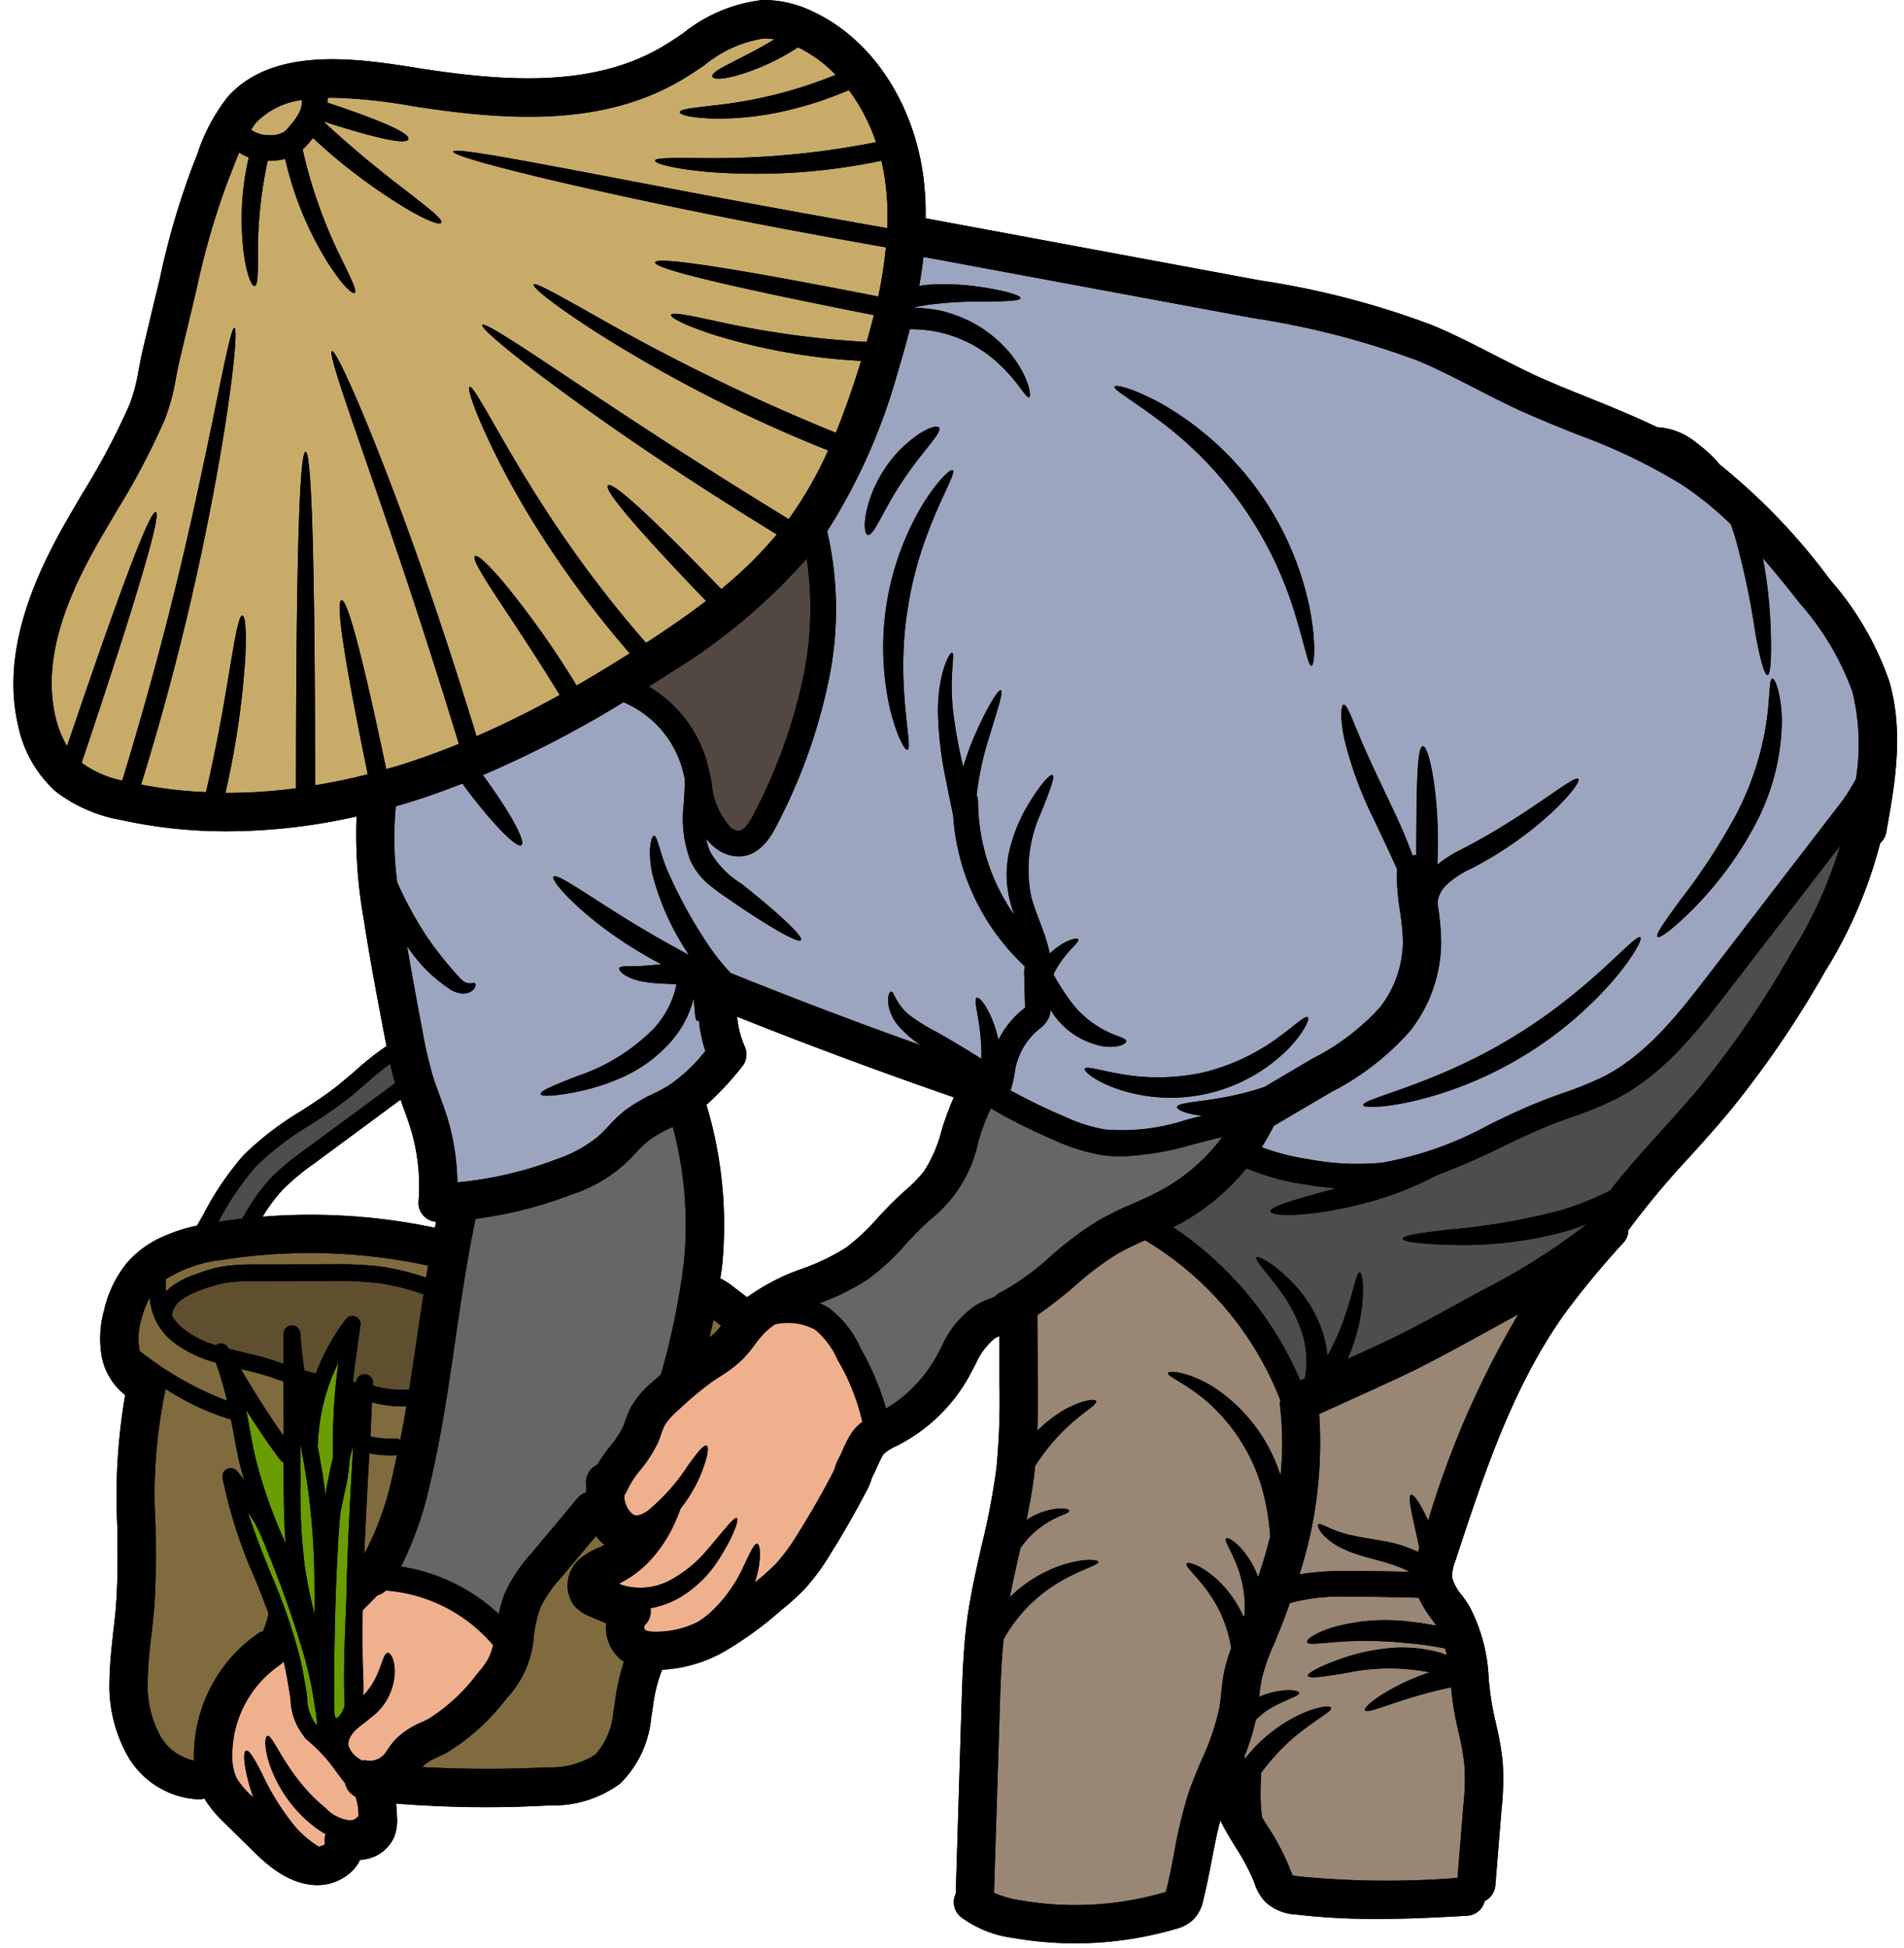 <?xml version="1.0" encoding="UTF-8"?>
<!DOCTYPE svg PUBLIC '-//W3C//DTD SVG 1.0//EN'
          'http://www.w3.org/TR/2001/REC-SVG-20010904/DTD/svg10.dtd'>
<svg height="120.3" preserveAspectRatio="xMidYMid meet" version="1.0" viewBox="5.0 4.0 117.6 120.3" width="117.6" xmlns="http://www.w3.org/2000/svg" xmlns:xlink="http://www.w3.org/1999/xlink" zoomAndPan="magnify"
><g data-name="Filled outline"
  ><g
    ><path d="M8.447,52.873a9.264,9.264,0,0,0,4.046,1.759,30.129,30.129,0,0,0,6.546.694,36.646,36.646,0,0,0,7.981-.915,29.507,29.507,0,0,0,.441,6.317c.379,2.476.844,4.921,1.3,7.3.032.181.071.37.111.56A18.207,18.207,0,0,0,26.9,70.152c-.362.308-.725.623-1.1.923-.694.544-1.459,1.041-2.2,1.522a18.84,18.84,0,0,0-3.565,2.744,18.407,18.407,0,0,0-2.468,3.644l-.4.7a10.166,10.166,0,0,0-2.311.773,6.19,6.19,0,0,0-2.019,1.53,7.111,7.111,0,0,0-1.4,2.886,6.55,6.55,0,0,0-.165,2.831,3.963,3.963,0,0,0,1.459,2.437,36.727,36.727,0,0,0-.489,8.036c.023,1.735.047,3.525-.1,5.237-.039.457-.1.922-.15,1.38-.1.938-.213,1.916-.228,2.91a8.846,8.846,0,0,0,1.1,4.684,5.348,5.348,0,0,0,4.424,2.721H17.3a1.128,1.128,0,0,0,.323-.055,7.171,7.171,0,0,0,1.23,1.49l1.649,1.625c.828.82,2.224,2.192,4.045,2.232h.071a3.084,3.084,0,0,0,2.216-.954,2.3,2.3,0,0,0,.4-.6,2.331,2.331,0,0,0,.394-.055,2.365,2.365,0,0,0,1.727-1.38,2.91,2.91,0,0,0,.166-1.215c-.008-.244-.024-.528-.056-.828,1.846.142,3.7.221,5.552.221,1.309,0,2.619-.039,3.92-.11a6.973,6.973,0,0,0,4.369-1.349,6.544,6.544,0,0,0,1.916-4.061c.032-.2.063-.418.1-.623a9.254,9.254,0,0,1,.576-2.343,8.642,8.642,0,0,0,3.84-1.127,22.411,22.411,0,0,0,3.51-2.548,15,15,0,0,0,1.459-1.317,13.794,13.794,0,0,0,1.561-2.121c.789-1.254,1.538-2.563,2.224-3.872a3.845,3.845,0,0,0,.347-.82c.024-.056.063-.142.158-.332.087-.165.157-.339.236-.512.111-.237.213-.466.316-.639a2.878,2.878,0,0,1,.836-.536,10.53,10.53,0,0,0,4.708-4.74l.165-.3a4.173,4.173,0,0,1,1.191-1.6,1.92,1.92,0,0,1,.276-.134l.008,2.91a44.192,44.192,0,0,1-.173,5.111,42.559,42.559,0,0,1-.923,4.889c-.339,1.507-.694,3.06-.907,4.637-.229,1.751-.284,3.494-.339,5.19l-.355,11.593a.37.37,0,0,0,0,.094,1.181,1.181,0,0,0,.308,1.435,6.854,6.854,0,0,0,3.249,1.3,22.172,22.172,0,0,0,10.039-.56,2.437,2.437,0,0,0,1.1-.6,2.4,2.4,0,0,0,.584-1.159c.205-.82.363-1.648.52-2.445.166-.859.324-1.687.537-2.492.134.261.26.505.386.718.181.315.371.631.56.938a13.629,13.629,0,0,1,1.136,2.13l.031.094a2.962,2.962,0,0,0,.686,1.168,3,3,0,0,0,1.846.757,42.384,42.384,0,0,0,5.071.276c1.94,0,3.817-.1,5.544-.2a1.178,1.178,0,0,0,1.072-.9,1.2,1.2,0,0,0,.655-.947l.386-4.763a16.76,16.76,0,0,0,.071-2.831,17.375,17.375,0,0,0-.41-2.382c-.1-.449-.2-.9-.276-1.349-.079-.481-.134-.962-.181-1.451a10.447,10.447,0,0,0-1.191-4.479c-.142-.237-.308-.465-.473-.694a2.864,2.864,0,0,1-.6-1.1,2.771,2.771,0,0,1,.221-1.057c1.743-5.315,3.549-10.812,6.838-15.362a55.442,55.442,0,0,1,3.548-4.267,1.142,1.142,0,0,0,.284-.741,52.091,52.091,0,0,1,3.809-4.559c.821-.907,1.664-1.845,2.461-2.807a62.349,62.349,0,0,0,5.883-8.62,28.543,28.543,0,0,0,3.4-7.918,1.157,1.157,0,0,0,.371-.654c.528-2.91,1.12-6.207.173-9.393a18.984,18.984,0,0,0-3.659-6.246,38.394,38.394,0,0,0-6.79-7.082,8.1,8.1,0,0,0-1.42-1.325,4.167,4.167,0,0,0-2.452-.985c-1.349-.647-2.729-1.215-4.085-1.759-1.152-.465-2.343-.939-3.478-1.459-.852-.4-1.719-.844-2.555-1.27-1.207-.623-2.461-1.262-3.762-1.806a52.029,52.029,0,0,0-10.655-2.768L62.169,17.479a18.2,18.2,0,0,0-.134-2.531C61.428,10.287,58.794,6.36,55.166,4.7A6.921,6.921,0,0,0,52.106,4a9.527,9.527,0,0,0-4.929,2.066c-.418.284-.836.56-1.262.812C41.6,9.435,36.128,9.033,30.86,8.213l-.236-.039c-3.478-.545-8.73-1.365-11.562,1.813a11.523,11.523,0,0,0-1.877,3.533q-.129.344-.26.663a47.789,47.789,0,0,0-2.058,7.042l-.363,1.5c-.237,1-.481,2.011-.718,3.012-.086.395-.157.765-.228,1.136a10.651,10.651,0,0,1-.568,2.137A44.634,44.634,0,0,1,10.135,34.4c-.347.591-.7,1.19-1.041,1.782C7.28,39.364,5,44.135,6.129,48.843A7.472,7.472,0,0,0,8.447,52.873ZM60.363,78.015c-.41.394-.8.8-1.159,1.2A13.28,13.28,0,0,1,57.28,81.02a13.032,13.032,0,0,1-2.7,1.309A13.179,13.179,0,0,0,51.144,84.1l-.915-.7a4.274,4.274,0,0,0-.733-.465c.031-.268.078-.544.11-.82a25.791,25.791,0,0,0-.946-9.811c-.008-.031-.024-.055-.032-.079a19.063,19.063,0,0,0,2.208-2.366A1.179,1.179,0,0,0,51,68.622a5.888,5.888,0,0,1-.473-1.845c4.408,1.758,8.9,3.422,13.383,4.976a18.109,18.109,0,0,0-.741,2,8.448,8.448,0,0,1-1.12,2.6,8.768,8.768,0,0,1-1.144,1.159C60.726,77.684,60.536,77.849,60.363,78.015ZM29.74,71.9l.19.544c.157.418.307.836.441,1.27a12.151,12.151,0,0,1,.481,4.456,1.171,1.171,0,0,0,1.081,1.269c-.024.126-.048.253-.071.371a37.14,37.14,0,0,0-10.639-.686,10.375,10.375,0,0,1,1.238-1.664,14.722,14.722,0,0,1,1.94-1.617Z"
    /></g
    ><g data-name="&lt;Group&gt;"
    ><g
      ><path d="M58.265,91.792a2.994,2.994,0,0,0-.717.765,7.559,7.559,0,0,0-.481.931,4.145,4.145,0,0,1-.19.418,3.483,3.483,0,0,0-.331.788,3.1,3.1,0,0,1-.158.332c-.654,1.261-1.372,2.507-2.129,3.706a11.792,11.792,0,0,1-1.285,1.767,13.39,13.39,0,0,1-1.239,1.12l-.118.094c.079-.236.142-.465.189-.67.221-1.041.127-1.7-.039-1.719-.189-.032-.434.552-.852,1.411a8.832,8.832,0,0,1-2.09,2.879,5.308,5.308,0,0,1-.749.544,5.719,5.719,0,0,1-2.76.591,1.174,1.174,0,0,1-.473-.1.314.314,0,0,1-.024-.3,1.155,1.155,0,0,0,.355-1.049,5.557,5.557,0,0,0,1.853-.686,7.232,7.232,0,0,0,2.319-2.255c.978-1.506,1.3-2.532,1.167-2.618-.174-.111-.812.78-1.909,2.042a7.76,7.76,0,0,1-2.16,1.759,3.9,3.9,0,0,1-3.037.323.577.577,0,0,1-.157-.087.851.851,0,0,1,.118-.071,6.311,6.311,0,0,0,1.585-1.151A8.593,8.593,0,0,0,46.735,97.9c.119-.268.213-.512.3-.749a9.025,9.025,0,0,0,1.286-2.208c.378-.962.481-1.593.323-1.672-.174-.087-.576.418-1.151,1.222a12.5,12.5,0,0,1-2.406,2.729,1.749,1.749,0,0,1-.67.347A.477.477,0,0,1,44,97.431a1.405,1.405,0,0,1-.347-.544,2.044,2.044,0,0,1-.087-.316,2.171,2.171,0,0,1,.008-.228V96.3a1.213,1.213,0,0,0,.158-.276,5.791,5.791,0,0,1,.828-1.277,8.273,8.273,0,0,0,1.088-1.7c.079-.173.142-.363.2-.544a4.767,4.767,0,0,1,.205-.505,4.05,4.05,0,0,1,.828-.923,20.782,20.782,0,0,1,2.137-1.79c.142-.094.276-.181.418-.276a7.792,7.792,0,0,0,1.4-1.057,7.94,7.94,0,0,0,.789-.938,5.88,5.88,0,0,1,.434-.544,3.954,3.954,0,0,1,.828-.71,3.6,3.6,0,0,1,2.452.331,4.971,4.971,0,0,1,1.4,1.877A13.339,13.339,0,0,1,58.265,91.792Z" fill="#efb08e"
      /></g
      ><g
      ><path d="M26.957,114.939a3.576,3.576,0,0,1,.189,1.183.725.725,0,0,1-.505.291,2.459,2.459,0,0,1-1.546-.773c-2.413-1.963-3.225-4.558-3.588-4.447-.166.039-.205.757.174,1.845a8.3,8.3,0,0,0,2.571,3.628,6.307,6.307,0,0,0,.859.591.819.819,0,0,0-.055.237,1.142,1.142,0,0,0,.016.37.914.914,0,0,1-.387.166c-.008-.008-.016-.016-.023-.016a6.152,6.152,0,0,1-1.491-1.285,15.362,15.362,0,0,1-2-3.218c-.458-.907-.8-1.475-.978-1.411s-.15.709.1,1.735c.087.347.206.741.355,1.167l-.142-.134a4.962,4.962,0,0,1-.9-1.073,3.006,3.006,0,0,1-.268-1.3,6.754,6.754,0,0,1,2.918-5.67,1.431,1.431,0,0,0,.253-.237c.015.079.047.158.063.244.126.553.213,1.12.307,1.68.024.134.04.276.063.426a3.828,3.828,0,0,0,.836,2.279.483.483,0,0,0,.134.174,10.4,10.4,0,0,1,1.412,1.411c.173.221.339.45.5.671s.315.418.481.623A1.2,1.2,0,0,0,26.957,114.939Z" fill="#efb08e"
      /></g
      ><g
      ><path d="M25.411,111.327v.039c0-.008-.008-.008-.008-.016S25.411,111.335,25.411,111.327Z" fill="#efb08e"
      /></g
      ><g
      ><path d="M35.458,105.578a3.793,3.793,0,0,1-.339.914,5.78,5.78,0,0,1-.647.852,11.059,11.059,0,0,1-3.012,2.792c-.134.071-.276.142-.418.2a5.069,5.069,0,0,0-1.641,1.088,5.231,5.231,0,0,0-.457.6,3.129,3.129,0,0,1-.221.307,1.192,1.192,0,0,1-1.049.379,1.148,1.148,0,0,0-.331-.008,2.114,2.114,0,0,1-.5-.371,1.491,1.491,0,0,1-.347-.607,1.047,1.047,0,0,1,.079-.363,1.733,1.733,0,0,1,.5-.647c.118-.11.315-.244.5-.4s.387-.307.584-.473a3.608,3.608,0,0,0,1.215-2.642c-.008-.757-.277-1.175-.442-1.143-.347.047-.387,1.506-1.506,2.642.023-.418.015-.836,0-1.239-.056-1.34-.056-2.689-.032-4.037l.907-.915a1.129,1.129,0,0,0,.52-.3A9.642,9.642,0,0,1,35.458,105.578Z" fill="#efb08e"
      /></g
      ><g
      ><path d="M26.791,93.338c.008.008.016.016.016.024-.024.52-.056,1.033-.087,1.553-.142,2.618-.284,5.292-.331,7.981,0,.008-.008.016-.008.024l-.055,1.561c-.056,1.515-.111,3.076-.04,4.638v.2a1.766,1.766,0,0,1-.3.607c-.111.15-.2.181-.206.181-.031-.008-.126-.118-.126-.362-.031-2.106-.008-4.291.063-6.68q.06-1.893.166-3.786c.032-.607.079-1.246.142-1.892l.26-1.231a11.737,11.737,0,0,0,.268-1.545c.016-.142.016-.284.024-.426C26.649,93.9,26.712,93.614,26.791,93.338Z" fill="#699d02"
      /></g
      ><g
      ><path d="M25.908,88.117a34.688,34.688,0,0,0-.339,4.622v.418c.007.291,0,.583-.008.867-.182.757-.347,1.53-.458,2.311-.016-.166-.031-.331-.055-.489-.126-.868-.276-1.727-.434-2.579,0-.024.016-.047.016-.071A12.356,12.356,0,0,1,25.908,88.117Z" fill="#699d02"
      /></g
      ><g
      ><path d="M24.433,102.667c0,.34.008.679,0,1.018a29.573,29.573,0,0,1-.615-3.013,37.05,37.05,0,0,1-.26-5.118c-.008-.812-.008-1.617-.008-2.421.173.938.347,1.9.481,2.855a44.864,44.864,0,0,1,.394,6.033Z" fill="#699d02"
      /></g
      ><g
      ><path d="M22.524,95.554c.008,1.112.016,2.421.119,3.746a31.07,31.07,0,0,1-1.814-5.071c-.166-.662-.292-1.356-.41-2.019-.071-.386-.142-.773-.221-1.159.67,1.057,1.364,2.106,2.121,3.1a.583.583,0,0,0,.205.158Z" fill="#699d02"
      /></g
      ><g
      ><path d="M24.5,109.678a5.7,5.7,0,0,1,.087.884,2.742,2.742,0,0,1-.615-1.759c-.024-.158-.04-.315-.063-.457-.1-.584-.2-1.16-.324-1.735a33.834,33.834,0,0,0-1.869-5.473c-.5-1.239-1.009-2.493-1.4-3.778.182.268.347.544.5.82a17.536,17.536,0,0,1,.765,1.767A65.279,65.279,0,0,1,23.8,106.3a23.968,23.968,0,0,1,.67,3.234Z" fill="#699d02"
      /></g
      ><g
      ><path d="M111.766,65.16l6.9-8.959a27.381,27.381,0,0,1-2.989,6.585,59.335,59.335,0,0,1-5.655,8.3c-.765.922-1.593,1.837-2.389,2.72-1.073,1.191-2.177,2.406-3.186,3.707a17.522,17.522,0,0,1-3.163,1.254,40.835,40.835,0,0,1-6.766,1.159c-1.775.2-2.887.371-2.887.56s1.112.331,2.926.379a24.209,24.209,0,0,0,7.1-.82,14.329,14.329,0,0,0,1.38-.474,40.482,40.482,0,0,1-6.483,4.1l-2.011,1.1c-.985.545-2.011,1.1-3.028,1.609-.907.45-1.822.868-2.737,1.286l-.552.252a11.316,11.316,0,0,0,.813-2.689c.276-1.648.094-2.666-.063-2.666-.19,0-.332.978-.821,2.453a15.411,15.411,0,0,1-1.175,2.721,6.682,6.682,0,0,0-.331-1.585,7.968,7.968,0,0,0-1.68-2.8c-1.254-1.341-2.263-1.83-2.366-1.711-.134.157.663.922,1.633,2.294a9.092,9.092,0,0,1,1.246,2.571,5.9,5.9,0,0,1,.11,2.611l-.284.126a21.575,21.575,0,0,0-7.854-9.464c.086-.047.173-.086.268-.134a14.084,14.084,0,0,0,4.266-3.5,15.007,15.007,0,0,0,3.589.986c.709.118,1.356.2,1.971.244-2.366.639-4.116,1.112-4.077,1.427.039.355,2.7.332,5.844-.52a19.926,19.926,0,0,0,4.432-1.719,41.167,41.167,0,0,0,3.919-1.7c1.033-.5,2.106-1.009,3.171-1.427.4-.158.82-.308,1.23-.458a21.833,21.833,0,0,0,2.8-1.151C107.831,70.278,109.921,67.558,111.766,65.16Z" fill="#4d4d4d"
      /></g
      ><g
      ><path d="M78.7,74.655l1.8-.457a11.709,11.709,0,0,1-3.888,3.359c-.5.269-1.033.5-1.593.75a20.911,20.911,0,0,0-2.248,1.1,21.686,21.686,0,0,0-2.886,2.169A15.431,15.431,0,0,1,66.8,83.8a.963.963,0,0,0-.363.276c-.078.023-.149.055-.228.086a5.585,5.585,0,0,0-.994.466,6.056,6.056,0,0,0-2.042,2.492l-.15.276a8.563,8.563,0,0,1-3.3,3.58,16.662,16.662,0,0,0-1.577-3.73,6.222,6.222,0,0,0-1.932-2.461,4,4,0,0,0-.6-.315,14.465,14.465,0,0,0,3.028-1.506,14.559,14.559,0,0,0,2.3-2.138c.339-.37.686-.741,1.049-1.088.165-.158.331-.308.5-.457a8.311,8.311,0,0,0,2.942-4.811,12.691,12.691,0,0,1,.765-2.027A36.876,36.876,0,0,0,70.111,74.4a11.843,11.843,0,0,0,2.87.907,7.81,7.81,0,0,0,1.278.095A17.849,17.849,0,0,0,78.7,74.655Z" fill="#666"
      /></g
      ><g
      ><path d="M46.554,73.575a23.261,23.261,0,0,1,.694,8.312,45.3,45.3,0,0,1-1.4,6.877c-.008.024-.008.055-.016.087-.181.165-.37.331-.552.489a5.963,5.963,0,0,0-1.317,1.553,7.607,7.607,0,0,0-.347.828,3.552,3.552,0,0,1-.142.387,5.948,5.948,0,0,1-.8,1.2,11.224,11.224,0,0,0-.789,1.136,1.175,1.175,0,0,0-.686,1.159,4.236,4.236,0,0,1,0,.552,1.151,1.151,0,0,0-.536.355l-2.847,3.407a9.622,9.622,0,0,0-1.625,2.429,7.152,7.152,0,0,0-.386,1.317,11.363,11.363,0,0,0-6.041-2.934,21.664,21.664,0,0,0,1.766-5.007c.718-3,1.168-6.089,1.6-9.07.355-2.444.726-4.96,1.239-7.4a25.371,25.371,0,0,0,5.93-1.5,8.976,8.976,0,0,0,3.967-2.571,7.323,7.323,0,0,1,.812-.773,7.484,7.484,0,0,1,1.3-.749C46.444,73.63,46.5,73.606,46.554,73.575Z" fill="#666"
      /></g
      ><g
      ><path d="M29.409,70.878l-5.615,4.14a15.338,15.338,0,0,0-2.082,1.735,12.44,12.44,0,0,0-1.743,2.492c-.5.055-.986.118-1.482.2a17.781,17.781,0,0,1,2.3-3.4,17.407,17.407,0,0,1,3.376-2.586c.757-.5,1.545-1,2.271-1.578.394-.307.765-.631,1.136-.954a19.483,19.483,0,0,1,1.53-1.238C29.188,70.081,29.291,70.483,29.409,70.878Z" fill="#4d4d4d"
      /></g
      ><g
      ><path d="M31.16,83.922c-.126.8-.245,1.593-.363,2.381-.165,1.16-.339,2.335-.528,3.51-.119-.008-.237-.008-.339-.008l-.245.008a5.668,5.668,0,0,1-1.664-.268,1.147,1.147,0,0,1,.008-.166.514.514,0,0,0-1-.181c-.016.055-.04.118-.056.173a1.269,1.269,0,0,0-.181-.031c.126-1.175.3-2.343.465-3.486a.5.5,0,0,0-.307-.552.509.509,0,0,0-.6.165A13.276,13.276,0,0,0,24.5,88.819a.649.649,0,0,0-.11-.047c-.2-.04-.395-.095-.592-.15-.11-.773-.205-1.538-.252-2.3a.521.521,0,0,0-.529-.481.513.513,0,0,0-.5.513V88.22c-.324-.111-.647-.221-.978-.324-.505-.149-1.018-.268-1.53-.394-.292-.071-.584-.134-.868-.213-.016-.024-.039-.055-.055-.079a.517.517,0,0,0-.662-.2.309.309,0,0,0-.079.063,5.976,5.976,0,0,1-1.948-.962,3.017,3.017,0,0,1-.742-.8.523.523,0,0,0-.047-.1.028.028,0,0,0,.008-.023,1.412,1.412,0,0,1,.56-.907,4.471,4.471,0,0,1,1.191-.608,8.767,8.767,0,0,1,1.585-.465,11.987,11.987,0,0,1,1.782-.1l4.787-.008a20.984,20.984,0,0,1,2.9.134A14.88,14.88,0,0,1,31.16,83.922Z" fill="#604f2e"
      /></g
      ><g
      ><path d="M43.534,106.611a12.911,12.911,0,0,0-.552,2.484l-.095.591a4.53,4.53,0,0,1-1.12,2.658,5.086,5.086,0,0,1-2.965.781,71.909,71.909,0,0,1-7.713-.016.538.538,0,0,1,.055-.079,3.311,3.311,0,0,1,.915-.552c.173-.079.339-.158.505-.244a13.207,13.207,0,0,0,3.714-3.36,6.254,6.254,0,0,0,1.7-3.943,7.691,7.691,0,0,1,.4-1.68,7.569,7.569,0,0,1,1.254-1.814l2.176-2.594a2.893,2.893,0,0,0,.529.544,3.372,3.372,0,0,1-.379.181,4.521,4.521,0,0,0-1.08.631,2.14,2.14,0,0,0-.426,2.934,2.464,2.464,0,0,0,.97.67l1.025.434a2.256,2.256,0,0,0-.016.457A2.558,2.558,0,0,0,43.534,106.611Z" fill="#7f6b3d"
      /></g
      ><g
      ><path d="M29.5,93.851h.016c-.095.441-.182.883-.284,1.317A18.319,18.319,0,0,1,27.5,99.955c.071-1.672.157-3.336.244-4.985l.071-1.23a6.683,6.683,0,0,0,1.254.126A4.119,4.119,0,0,0,29.5,93.851Z" fill="#7f6b3d"
      /></g
      ><g
      ><path d="M20.766,101.516c.284.7.56,1.412.828,2.122a7.542,7.542,0,0,1-.347,1.08,1.189,1.189,0,0,0-.308.142,9.193,9.193,0,0,0-3.959,7.7c0,.047.008.094.008.15a3.164,3.164,0,0,1-2.1-1.538,6.62,6.62,0,0,1-.765-3.446,26.7,26.7,0,0,1,.213-2.666c.056-.481.111-.962.158-1.443.158-1.83.134-3.683.111-5.473a31.053,31.053,0,0,1,.607-8.281c.008-.032.008-.071.016-.1a16.189,16.189,0,0,0,3.951,1.862.259.259,0,0,0,.078.008c.056.252.1.5.15.757.126.686.253,1.388.418,2.074.079.307.174.607.261.907-.142-.174-.292-.355-.442-.537a.521.521,0,0,0-.607-.134.508.508,0,0,0-.292.552A29.9,29.9,0,0,0,20.766,101.516Z" fill="#7f6b3d"
      /></g
      ><g
      ><path d="M31.444,82.139c-.047.253-.087.505-.126.75a16.039,16.039,0,0,0-2.753-.679,22.186,22.186,0,0,0-3.052-.142l-4.779.008a12.647,12.647,0,0,0-1.956.119,9.255,9.255,0,0,0-1.774.52,5.154,5.154,0,0,0-1.467.765,3.341,3.341,0,0,0-.292.276c-.015-.244-.015-.5-.015-.765a8.239,8.239,0,0,1,3.5-1.2,34.78,34.78,0,0,1,12.642.339C31.4,82.139,31.42,82.131,31.444,82.139Z" fill="#7f6b3d"
      /></g
      ><g
      ><path d="M49.07,85.491l.465.363a4.1,4.1,0,0,1-.363.434,4.4,4.4,0,0,1-.347.283C48.912,86.209,48.991,85.846,49.07,85.491Z" fill="#7f6b3d"
      /></g
      ><g
      ><path d="M30.1,90.83c-.118.694-.244,1.388-.378,2.074a.512.512,0,0,0-.284-.071,6.147,6.147,0,0,1-1.57-.134c.04-.7.071-1.411.1-2.113a6.943,6.943,0,0,0,1.7.252l.268-.008Z" fill="#7f6b3d"
      /></g
      ><g
      ><path d="M22.517,90.034c0,.883.007,1.758.007,2.642-.946-1.341-1.821-2.745-2.657-4.149.465.111.93.221,1.38.355.339.095.67.213,1,.331.087.024.182.056.269.087Z" fill="#7f6b3d"
      /></g
      ><g
      ><path d="M18.329,88.133a22.335,22.335,0,0,1,.694,2.358,20.329,20.329,0,0,1-5.1-2.847c-.094-.063-.181-.134-.276-.205-.015-.063-.039-.118-.047-.174a4.114,4.114,0,0,1,.134-1.805,5.576,5.576,0,0,1,.513-1.325,4.1,4.1,0,0,0,.536,1.7,4.2,4.2,0,0,0,.986,1.08A7.57,7.57,0,0,0,18.329,88.133Z" fill="#7f6b3d"
      /></g
      ><g
      ><path d="M54.827,38.489a20.984,20.984,0,0,1-.158,7.066,33.016,33.016,0,0,1-3.1,8.69c-.355.694-.671,1.049-.947,1.057a.839.839,0,0,1-.5-.221,4.662,4.662,0,0,1-1.175-2.791c-.1-.466-.19-.947-.332-1.412a7.926,7.926,0,0,0-3.541-4.487c.442-.284.884-.552,1.333-.852A36.674,36.674,0,0,0,54.827,38.489Z" fill="#534741"
      /></g
      ><g
      ><path d="M23.66,10.177a1.966,1.966,0,0,1-.134.686,3.834,3.834,0,0,1-.615.9,2.369,2.369,0,0,1-.363.378,1.532,1.532,0,0,1-.867.205,1.845,1.845,0,0,1-1.144-.315c-.008-.008-.016-.024-.024-.032.1-.149.2-.307.316-.441A4.731,4.731,0,0,1,23.66,10.177Z" fill="#c9ab69"
      /></g
      ><g
      ><path d="M59.685,15.255a16.146,16.146,0,0,1,.118,2.832C49.756,16.328,43.139,15,38.991,14.238c-4.3-.812-5.954-1.041-5.994-.875s1.554.678,5.821,1.7c4.124.97,10.764,2.437,20.9,4.212a27.518,27.518,0,0,1-.473,3.036C48.817,20.263,45.537,19.885,45.466,20.2s3.1,1.207,13.509,3.257c-.142.56-.292,1.12-.45,1.656a56.936,56.936,0,0,1-9.313-1.285c-1.94-.418-2.705-.552-2.76-.387-.048.142.623.568,2.547,1.2a37.216,37.216,0,0,0,9.187,1.641c-.433,1.419-.946,2.925-1.561,4.44a123.575,123.575,0,0,1-14.574-7.059c-2.879-1.624-3.991-2.239-4.085-2.09-.087.127.859.986,3.659,2.808a85.949,85.949,0,0,0,14.527,7.429,24.32,24.32,0,0,1-2.437,4.243c-7.192-4.393-11.79-7.54-14.685-9.448-2.973-1.98-4.14-2.681-4.242-2.547s.9,1.072,3.754,3.233c2.776,2.074,7.287,5.323,14.439,9.708a25.206,25.206,0,0,1-3.43,3.375c-5.024-5.2-6.767-6.624-7-6.4s1.128,2,6.064,7.137c-1.143.875-2.334,1.688-3.5,2.452-.071.048-.142.087-.213.135a71.961,71.961,0,0,1-5.4-7.011c-1.443-2.13-2.461-3.857-3.234-5.182-1.53-2.657-2.1-3.691-2.263-3.612-.134.056.166,1.215,1.522,4.007a51.827,51.827,0,0,0,3.068,5.386,62.692,62.692,0,0,0,5.3,7.058c-1.119.71-2.216,1.372-3.28,1.988A55.042,55.042,0,0,0,36.049,39.9c-1.08-1.262-1.593-1.656-1.719-1.561-.126.11.15.686,1.041,2.066.844,1.309,2.256,3.352,4.2,6.506-1.767.978-3.47,1.822-5.142,2.547-2.808-9.179-5.071-15.094-6.538-18.745-1.522-3.731-2.248-5.087-2.39-5.032-.157.063.284,1.53,1.6,5.331,1.278,3.731,3.423,9.7,6.238,18.92-1.222.5-2.421.93-3.619,1.309-.292.094-.576.165-.868.244C27.169,43.465,26.4,41,26.089,41.06s-.039,2.649,1.625,10.749c-1.089.283-2.177.5-3.25.678-.015-15.726-.276-20.591-.591-20.591s-.584,4.905-.592,20.78a33.005,33.005,0,0,1-4.361.284,51.966,51.966,0,0,0,1.223-8.241c.1-1.956-.016-2.7-.174-2.713s-.347.71-.662,2.618c-.3,1.711-.686,4.4-1.585,8.289a26.521,26.521,0,0,1-4.007-.466,161.543,161.543,0,0,0,5.134-21.813c.718-4.59.781-6.364.631-6.388-.181,0-.536,1.735-1.451,6.238-.93,4.369-2.326,11.4-5.481,21.727a6.482,6.482,0,0,1-2.508-1.1c1.9-5.663,3.108-9.456,3.809-11.869.75-2.555.931-3.557.773-3.612s-.623.867-1.569,3.352c-.86,2.255-2.121,5.8-3.912,11.1a6.316,6.316,0,0,1-.709-1.783c-.923-3.848.962-7.87,2.712-10.938.34-.584.687-1.167,1.026-1.751a45.335,45.335,0,0,0,3-5.686,13.046,13.046,0,0,0,.7-2.6c.063-.339.134-.679.213-1.033.237-1,.473-2,.718-3l.355-1.506a46.909,46.909,0,0,1,1.956-6.7c.094-.229.181-.465.276-.7.126-.323.252-.646.386-.962a2.208,2.208,0,0,0,.591.3,16.906,16.906,0,0,0-.276,6.175c.221,1.325.489,1.79.639,1.766.174-.031.2-.544.2-1.829a26.406,26.406,0,0,1,.608-5.907c.039,0,.078.008.118.008H21.7a4.025,4.025,0,0,0,.915-.119,20.839,20.839,0,0,0,2.745,6.585c.907,1.373,1.419,1.767,1.545,1.68.142-.1-.118-.662-.812-2.09a29.805,29.805,0,0,1-2.4-6.758,4.449,4.449,0,0,0,.425-.45c.071-.086.142-.165.213-.26a34.88,34.88,0,0,0,5.891,4.432c1.357.781,1.948.939,2.027.8.1-.142-.347-.56-1.561-1.5-1.167-.923-3.092-2.326-5.718-4.755,3.872,1.238,5.158,1.388,5.252,1.1s-1.056-.946-4.992-2.256c.008-.1.008-.205.016-.3.095-.008.182-.008.276-.008a31.867,31.867,0,0,1,4.74.481l.229.039c5.709.891,11.679,1.309,16.632-1.632.457-.268.915-.576,1.372-.883a7.574,7.574,0,0,1,3.683-1.664,3.814,3.814,0,0,1,.662.055c-1.2.725-2.121,1.151-2.736,1.482-.836.426-1.144.655-1.1.821.047.149.441.2,1.4-.04a14.07,14.07,0,0,0,3.888-1.774,8.221,8.221,0,0,1,2.326,1.7,27.682,27.682,0,0,1-7.326,1.869c-1.649.189-2.295.26-2.3.434,0,.15.639.379,2.35.4A18.9,18.9,0,0,0,52.761,11a22.415,22.415,0,0,0,4.668-1.435,11.52,11.52,0,0,1,1.68,3.217,51.523,51.523,0,0,1-10.465.986c-2.279-.016-3.162-.024-3.178.15-.024.15.828.457,3.138.686a37.678,37.678,0,0,0,10.836-.678A11.87,11.87,0,0,1,59.685,15.255Z" fill="#c9ab69"
      /></g
      ><g
      ><path d="M119.408,46.682a13.484,13.484,0,0,1,.221,5.426,11.593,11.593,0,0,1-1.191,1.8L110.52,64.2c-1.751,2.271-3.73,4.842-6.38,6.23a21.349,21.349,0,0,1-2.6,1.065q-.651.225-1.278.473c-1.12.434-2.216.962-3.273,1.475a21.62,21.62,0,0,1-6.624,2.35,16.154,16.154,0,0,1-4.535-.213,14.452,14.452,0,0,1-2.9-.741c.268-.426.52-.868.749-1.325l3.572-2.1A16.444,16.444,0,0,0,92.09,67.66a8.922,8.922,0,0,0,1.924-5.647,16.247,16.247,0,0,0-.2-2.1c0-.032-.008-.055-.008-.087v-.213a1.838,1.838,0,0,1,.481-.923,5.692,5.692,0,0,1,1.546-1.041,22.619,22.619,0,0,0,5.063-3.525c1.151-1.088,1.719-1.9,1.593-2.027-.268-.276-3.131,2.264-7.271,4.377a7.523,7.523,0,0,0-1.436.915c.016-.4.032-.82.032-1.246.024-3.4-.576-6.112-.931-6.065-.37.04-.378,2.745-.4,6.057V56.8h-.031a.9.9,0,0,0-.2.023c-.316-.875-.71-1.806-1.168-2.768-.859-1.822-1.632-3.415-2.121-4.613-.5-1.183-.773-1.956-.97-1.925-.166.024-.221.884.071,2.209a23.723,23.723,0,0,0,1.814,4.889c.536,1.136,1.025,2.161,1.435,3.084a1.039,1.039,0,0,0-.039.276,16.04,16.04,0,0,0,.2,2.271,15.1,15.1,0,0,1,.181,1.8,6.677,6.677,0,0,1-1.412,4.148,14.43,14.43,0,0,1-4.187,3.178l-2.958,1.743a.115.115,0,0,0-.055.016c-2.807.962-5.292.836-5.339,1.222-.024.166.552.426,1.554.537l-.947.244a12.761,12.761,0,0,1-5.078.607,10.314,10.314,0,0,1-2.492-.8,36.88,36.88,0,0,1-3.329-1.617,5.212,5.212,0,0,0,.253-1.041l.039-.244a4.2,4.2,0,0,1,1.5-2.516,1.82,1.82,0,0,0,.575-.678,1.526,1.526,0,0,0,.119-.489c.086.142.173.276.276.418a4.833,4.833,0,0,0,2.957,1.829c.915.127,1.451-.149,1.428-.315-.016-.2-.521-.276-1.168-.591a6.183,6.183,0,0,1-2.176-1.751,14.677,14.677,0,0,1-1.152-1.775c.679-1.388,1.649-1.971,1.53-2.161-.047-.086-.386-.055-.907.237a4.182,4.182,0,0,0-.844.639,9.854,9.854,0,0,0-.291-1.057c-.276-.828-.639-1.64-.86-2.46a8.431,8.431,0,0,1,.615-5.2c.529-1.341.876-2.216.7-2.3-.15-.087-.773.591-1.546,1.9a9.932,9.932,0,0,0-1.049,2.508,6.591,6.591,0,0,0-.007,3.439,7.718,7.718,0,0,0,.252.8,12.323,12.323,0,0,1-2.248-7.05.838.838,0,0,0-.086-.347,18.093,18.093,0,0,1,.654-3.21c.6-1.979,1.018-3.21.844-3.281-.15-.063-.852,1.018-1.7,2.981a17.511,17.511,0,0,0-.623,1.751,28.29,28.29,0,0,1-.623-3.4c-.26-2.216.134-3.588-.063-3.651-.142-.071-.9,1.293-.875,3.706a22.314,22.314,0,0,0,.481,4.093c.142.718.292,1.467.457,2.248a13.972,13.972,0,0,0,4.433,9.322,1.576,1.576,0,0,0-.048.425l.055,2c0,.039.008.079.008.11-.039.032-.086.079-.15.126a5.674,5.674,0,0,0-1.506,1.885,6.848,6.848,0,0,0-.434-1.388c-.378-.867-.772-1.285-.906-1.214-.261.11.347,1.624.291,3.769-.173-.118-.339-.221-.52-.331-.789-.489-1.546-.938-2.248-1.333a11.227,11.227,0,0,1-1.7-1.056c-.828-.687-.923-1.428-1.1-1.436-.087,0-.2.2-.2.584a2.621,2.621,0,0,0,.623,1.5,6.384,6.384,0,0,0,1.419,1.23c-3.951-1.4-7.894-2.9-11.766-4.463a13.646,13.646,0,0,1-1.444-1.83,29.238,29.238,0,0,1-2.492-4.574c-.489-1.222-.591-2.058-.788-2.066-.166-.016-.41.9-.111,2.334a15.852,15.852,0,0,0,2.272,5.024c-.623-.331-1.278-.694-1.956-1.081-3.525-2.011-6.152-4.037-6.412-3.753-.244.252,2.082,2.815,5.749,4.905.308.181.615.347.915.505-.434.039-.844.071-1.2.1-.8.063-1.309-.039-1.4.126-.095.15.378.615,1.325.813a9.524,9.524,0,0,0,1.585.157c.205.008.41.024.615.04-.008.031-.008.055-.016.086a5.762,5.762,0,0,1-1.341,2.6,12,12,0,0,1-4.771,2.981c-1.411.552-2.311.923-2.263,1.112.047.166,1.009.126,2.547-.213a13.311,13.311,0,0,0,2.65-.9A8.656,8.656,0,0,0,46.42,68.33a6.409,6.409,0,0,0,1.427-2.7c.071.86.079,1.388.221,1.412.032.008.063-.016.095-.055a8.735,8.735,0,0,0,.4,1.908,9.908,9.908,0,0,1-2.287,2.145,9.373,9.373,0,0,1-.946.505,10.256,10.256,0,0,0-1.7,1,8.8,8.8,0,0,0-1.072,1.017c-.2.213-.411.426-.639.631a8.081,8.081,0,0,1-2.469,1.356,23.02,23.02,0,0,1-6.206,1.459,14.444,14.444,0,0,0-.615-3.982c-.142-.466-.316-.931-.481-1.388-.15-.41-.3-.812-.426-1.223a26.689,26.689,0,0,1-.647-2.839c-.323-1.687-.639-3.422-.938-5.165a9.229,9.229,0,0,0,2.61,2.642,1.767,1.767,0,0,0,.726.292.978.978,0,0,0,.638-.135c.316-.22.284-.473.205-.5-.181-.048-.512.2-.985-.395a21.651,21.651,0,0,1-2.082-2.642,23.393,23.393,0,0,1-1.72-3.194,20.689,20.689,0,0,1-.086-4.692c.331-.095.662-.189.985-.292,1.041-.323,2.082-.7,3.131-1.112.048.063.095.134.142.2,1.641,2.209,3.21,3.825,3.5,3.6s-.773-2.145-2.382-4.321a67.16,67.16,0,0,0,8.683-4.5A6.328,6.328,0,0,1,47.1,51.328a7.716,7.716,0,0,1,.2.8c0,.465-.031.978-.071,1.554a7.329,7.329,0,0,0,.4,3.414,4.1,4.1,0,0,0,1.167,1.53,14.739,14.739,0,0,0,1.285.939c.8.56,1.546,1.041,2.177,1.435,1.262.781,2.1,1.191,2.208,1.049s-.528-.828-1.648-1.806c-.56-.489-1.238-1.049-2.011-1.664a5.644,5.644,0,0,1-1.956-2.011,4.007,4.007,0,0,1-.237-.789,3.241,3.241,0,0,0,.513.529,2.363,2.363,0,0,0,1.483.575h.078c1.341-.055,2.027-1.411,2.288-1.924a34.27,34.27,0,0,0,3.241-9.108,21.5,21.5,0,0,0-.126-9.046,36.455,36.455,0,0,0,4.369-9.866c.252-.836.5-1.711.733-2.61a7.858,7.858,0,0,1,5.552,2.184c1.183,1.1,1.625,2.1,1.822,2.011.142-.031.016-1.206-1.136-2.657a7.758,7.758,0,0,0-2.492-2.011,8.779,8.779,0,0,0-1.8-.663,8.515,8.515,0,0,0-1.632-.181c0-.016.007-.032.007-.048.276-.055.545-.1.813-.142a22.483,22.483,0,0,1,2.91-.2c1.7-.008,2.776-.023,2.792-.213.015-.173-1-.489-2.737-.725a14.485,14.485,0,0,0-3.107-.087c-.134.016-.276.039-.41.055.1-.591.2-1.191.26-1.79L82.39,23.639a50.63,50.63,0,0,1,10.173,2.626c1.214.5,2.421,1.128,3.588,1.727.86.442,1.743.891,2.642,1.309,1.191.544,2.413,1.033,3.6,1.514a35.506,35.506,0,0,1,6.491,3.107,21.007,21.007,0,0,1,3.02,2.445c.095.253.182.513.268.781a48.441,48.441,0,0,1,1.262,6c.292,1.578.56,2.548.741,2.532s.245-1.025.2-2.634a28.764,28.764,0,0,0-.489-4.59c.788.915,1.545,1.845,2.271,2.776A17.124,17.124,0,0,1,119.408,46.682Zm-6.017,8.265a14.007,14.007,0,0,0,1.664-6.372c-.016-1.711-.426-2.713-.592-2.673-.2.031-.126,1.041-.347,2.61a18.215,18.215,0,0,1-1.9,5.82,38.847,38.847,0,0,1-3.423,5.237c-.962,1.309-1.554,2.145-1.42,2.279.134.118.963-.489,2.138-1.664A21.966,21.966,0,0,0,113.391,54.947Zm-8.7,9.527c1.222-1.451,1.759-2.492,1.625-2.6-.316-.252-3.179,3.36-7.942,6.2-4.732,2.9-9.258,3.762-9.18,4.164.024.166,1.2.174,3.045-.237a23.62,23.62,0,0,0,12.452-7.531ZM86,45.113c.166-.008.3-1.285-.063-3.3a18.911,18.911,0,0,0-9.006-12.768c-1.782-1.018-3.028-1.325-3.091-1.167-.079.181,1.009.78,2.579,1.955a23.222,23.222,0,0,1,8.6,12.2C85.6,43.891,85.8,45.113,86,45.113ZM84.542,68.788c1.01-1.041,1.365-1.877,1.231-1.98-.158-.118-.765.489-1.846,1.27a13.01,13.01,0,0,1-4.613,2.145,13.16,13.16,0,0,1-5.095.095c-1.309-.229-2.121-.5-2.216-.331-.079.149.607.749,1.98,1.238a10.251,10.251,0,0,0,10.559-2.437ZM61.089,41.446c.741-4.826,3.083-8.186,2.752-8.407-.134-.1-.907.607-1.806,2.035a17.225,17.225,0,0,0-2.058,12.72c.4,1.633.914,2.556,1.072,2.5C61.436,50.184,60.268,46.257,61.089,41.446Zm-.332-7.76c1.152-1.767,2.453-2.965,2.24-3.281-.1-.15-.584-.024-1.238.394a7.636,7.636,0,0,0-2.114,2.153,7.726,7.726,0,0,0-1.159,2.784c-.134.765-.055,1.254.118,1.294C58.975,37.1,59.574,35.437,60.757,33.686Z" fill="#9ca5bf"
      /></g
      ><g
      ><path d="M95.457,113.038a15.361,15.361,0,0,1-.071,2.461l-.363,4.455a55.827,55.827,0,0,1-9.723-.086c-.269-.032-.434-.064-.458-.071-.031-.048-.094-.221-.142-.332l-.039-.11a15,15,0,0,0-1.325-2.524c-.134-.2-.26-.418-.387-.631-.031-.22-.055-.441-.071-.686-.047-.749,0-1.474.008-2.034a12.809,12.809,0,0,1,2.737-2.768c.97-.718,1.656-1.089,1.585-1.262-.047-.158-.867-.095-2.058.481a9.438,9.438,0,0,0-3.249,2.657c-.016-.047-.024-.094-.04-.141a13.841,13.841,0,0,0,.7-2.248,4.176,4.176,0,0,1,.812-.663c1.049-.623,1.9-.812,1.869-1.017-.023-.15-.9-.331-2.287.174-.055.023-.118.063-.181.086a10.694,10.694,0,0,1,.15-1.08,12.026,12.026,0,0,1,.757-2.169l.118-.292c.324-.765.607-1.514.868-2.255a11.456,11.456,0,0,1,3.478-.394c1.5-.008,3,.023,4.479.063a6.987,6.987,0,0,0,.741,1.23c.119.166.237.331.347.5-.552-.119-1.112-.19-1.711-.261a12.11,12.11,0,0,0-4.582.332c-1.144.331-1.751.78-1.688.938.071.182.765.063,1.861-.016a24.322,24.322,0,0,1,4.283.071,19.338,19.338,0,0,1,2.287.316.386.386,0,0,1,.1.039c.032.126.071.26.095.395-.126-.048-.245-.1-.379-.142a8.7,8.7,0,0,0-3.375-.269,12.683,12.683,0,0,0-2.626.584c-1.428.489-2.24.939-2.192,1.1.055.189.977.055,2.413-.189a12.844,12.844,0,0,1,5.11-.024,13.616,13.616,0,0,0-2.524,1.12c-1.033.592-1.553,1.088-1.474,1.222.157.276,2.247-.788,5.315-1.419.047.442.095.883.166,1.317.079.5.189.986.3,1.475A15.85,15.85,0,0,1,95.457,113.038Z" fill="#998675"
      /></g
      ><g
      ><path d="M97.689,85.751c.363-.2.726-.4,1.088-.6A57.183,57.183,0,0,0,93.21,97.9c-.474-1.065-.907-1.664-1.057-1.593-.229.095.1,1.364.512,3.257a.032.032,0,0,0-.007.024c-.024.071-.048.158-.079.236a8.108,8.108,0,0,0-2.138-.67c-.843-.15-1.553-.252-2.129-.394-1.159-.276-1.735-.757-1.885-.631-.063.055,0,.276.245.576A3.849,3.849,0,0,0,88,99.647c1.112.56,2.76.71,4.077,1.412-1.309-.032-2.626-.056-3.935-.048a16.511,16.511,0,0,0-2.879.2,26.445,26.445,0,0,0,1.215-9.9l3.28-1.49c.915-.418,1.869-.852,2.808-1.317,1.065-.537,2.106-1.1,3.115-1.649Z" fill="#998675"
      /></g
      ><g
      ><path d="M84.061,90.8a20.126,20.126,0,0,1,.032,4.313,10.228,10.228,0,0,0-4.156-5.473c-1.585-.97-2.768-1.009-2.792-.859-.063.2.962.567,2.248,1.624a11.241,11.241,0,0,1,3.493,5.276,14.4,14.4,0,0,1,.568,3.186c-.2.82-.457,1.664-.741,2.516a6.962,6.962,0,0,0-.323-.718c-.718-1.325-1.562-1.79-1.657-1.664-.149.142.395.813.8,2.035a7.274,7.274,0,0,1,.347,2.642c-.024.055-.047.11-.071.173a6.977,6.977,0,0,0-1.577-2.263c-1.026-.954-1.869-1.175-1.94-1.041-.1.166.528.663,1.254,1.648a8.036,8.036,0,0,1,1.5,3.573,10.439,10.439,0,0,0-.434,1.459c-.087.449-.134.891-.181,1.317-.032.307-.071.607-.118.915a15.067,15.067,0,0,1-1.089,3.2c-.284.663-.575,1.357-.82,2.067a29.76,29.76,0,0,0-.891,3.738c-.15.8-.3,1.553-.489,2.3,0,.015-.008.039-.008.055a.2.2,0,0,1-.055.016,19.68,19.68,0,0,1-8.959.5,6.32,6.32,0,0,1-1.609-.457l.363-11.561c.039-1.349.095-2.737.229-4.1a9.435,9.435,0,0,1,3.612-3.628c1.317-.749,2.263-.954,2.239-1.151-.015-.142-1.049-.261-2.618.339a8.456,8.456,0,0,0-2.847,1.845c.174-.9.371-1.8.576-2.673.023-.119.047-.237.079-.355a5.379,5.379,0,0,1,.733-.86c1.183-1.135,2.319-1.238,2.287-1.451,0-.079-.292-.173-.82-.118a4.347,4.347,0,0,0-1.822.686c.2-1,.394-2.019.5-3.052.016-.087.016-.181.024-.268a12.482,12.482,0,0,1,2.239-2.642c.915-.805,1.609-1.191,1.538-1.372-.047-.158-.915-.087-2.09.607a8.173,8.173,0,0,0-1.545,1.222c.031-.986.031-1.971.023-2.933l-.016-4.22a25.634,25.634,0,0,0,2.335-1.813,18.743,18.743,0,0,1,2.555-1.933,18.2,18.2,0,0,1,1.759-.867,19.915,19.915,0,0,1,8.351,9.874A1.287,1.287,0,0,0,84.061,90.8Z" fill="#998675"
      /></g
      ><g
      ><path d="M42.343,99.387a2.893,2.893,0,0,1-.529-.544l-2.176,2.594a7.569,7.569,0,0,0-1.254,1.814,7.691,7.691,0,0,0-.4,1.68,6.254,6.254,0,0,1-1.7,3.943,13.207,13.207,0,0,1-3.714,3.36c-.166.086-.332.165-.505.244a3.311,3.311,0,0,0-.915.552.538.538,0,0,0-.055.079,71.909,71.909,0,0,0,7.713.016,5.086,5.086,0,0,0,2.965-.781,4.53,4.53,0,0,0,1.12-2.658l.095-.591a12.911,12.911,0,0,1,.552-2.484,2.558,2.558,0,0,1-1.1-1.917,2.256,2.256,0,0,1,.016-.457l-1.025-.434a2.464,2.464,0,0,1-.97-.67,2.14,2.14,0,0,1,.426-2.934,4.521,4.521,0,0,1,1.08-.631A3.372,3.372,0,0,0,42.343,99.387Zm-12.2-36.979c.3,1.743.615,3.478.938,5.165a26.689,26.689,0,0,0,.647,2.839c.126.411.276.813.426,1.223.165.457.339.922.481,1.388a14.444,14.444,0,0,1,.615,3.982,23.02,23.02,0,0,0,6.206-1.459,8.081,8.081,0,0,0,2.469-1.356c.228-.2.434-.418.639-.631a8.8,8.8,0,0,1,1.072-1.017,10.256,10.256,0,0,1,1.7-1,9.373,9.373,0,0,0,.946-.505,9.908,9.908,0,0,0,2.287-2.145,8.735,8.735,0,0,1-.4-1.908c-.032.039-.063.063-.095.055-.142-.024-.15-.552-.221-1.412a6.409,6.409,0,0,1-1.427,2.7,8.656,8.656,0,0,1-2.839,2.114,13.311,13.311,0,0,1-2.65.9c-1.538.339-2.5.379-2.547.213-.048-.189.852-.56,2.263-1.112a12,12,0,0,0,4.771-2.981,5.762,5.762,0,0,0,1.341-2.6c.008-.031.008-.055.016-.086-.2-.016-.41-.032-.615-.04a9.524,9.524,0,0,1-1.585-.157c-.947-.2-1.42-.663-1.325-.813.094-.165.6-.063,1.4-.126.355-.031.765-.063,1.2-.1-.3-.158-.607-.324-.915-.505-3.667-2.09-5.993-4.653-5.749-4.905.26-.284,2.887,1.742,6.412,3.753.678.387,1.333.75,1.956,1.081a15.852,15.852,0,0,1-2.272-5.024c-.3-1.435-.055-2.35.111-2.334.2.008.3.844.788,2.066a29.238,29.238,0,0,0,2.492,4.574,13.646,13.646,0,0,0,1.444,1.83c3.872,1.561,7.815,3.06,11.766,4.463a6.384,6.384,0,0,1-1.419-1.23,2.621,2.621,0,0,1-.623-1.5c-.008-.387.11-.584.2-.584.181.008.276.749,1.1,1.436a11.227,11.227,0,0,0,1.7,1.056c.7.395,1.459.844,2.248,1.333.181.11.347.213.52.331.056-2.145-.552-3.659-.291-3.769.134-.071.528.347.906,1.214a6.848,6.848,0,0,1,.434,1.388,5.674,5.674,0,0,1,1.506-1.885c.064-.047.111-.094.15-.126,0-.031-.008-.071-.008-.11l-.055-2a1.576,1.576,0,0,1,.048-.425,13.972,13.972,0,0,1-4.433-9.322c-.165-.781-.315-1.53-.457-2.248a22.314,22.314,0,0,1-.481-4.093c-.024-2.413.733-3.777.875-3.706.2.063-.2,1.435.063,3.651a28.29,28.29,0,0,0,.623,3.4,17.511,17.511,0,0,1,.623-1.751c.844-1.963,1.546-3.044,1.7-2.981.174.071-.244,1.3-.844,3.281a18.093,18.093,0,0,0-.654,3.21.838.838,0,0,1,.086.347,12.323,12.323,0,0,0,2.248,7.05,7.718,7.718,0,0,1-.252-.8,6.591,6.591,0,0,1,.007-3.439,9.932,9.932,0,0,1,1.049-2.508c.773-1.309,1.4-1.987,1.546-1.9.174.087-.173.962-.7,2.3a8.431,8.431,0,0,0-.615,5.2c.221.82.584,1.632.86,2.46a9.854,9.854,0,0,1,.291,1.057,4.182,4.182,0,0,1,.844-.639c.521-.292.86-.323.907-.237.119.19-.851.773-1.53,2.161a14.677,14.677,0,0,0,1.152,1.775A6.183,6.183,0,0,0,73.383,67.7c.647.315,1.152.394,1.168.591.023.166-.513.442-1.428.315a4.833,4.833,0,0,1-2.957-1.829c-.1-.142-.19-.276-.276-.418a1.526,1.526,0,0,1-.119.489,1.82,1.82,0,0,1-.575.678,4.2,4.2,0,0,0-1.5,2.516l-.039.244a5.212,5.212,0,0,1-.253,1.041,36.88,36.88,0,0,0,3.329,1.617,10.314,10.314,0,0,0,2.492.8,12.761,12.761,0,0,0,5.078-.607l.947-.244c-1-.111-1.578-.371-1.554-.537.047-.386,2.532-.26,5.339-1.222a.115.115,0,0,1,.055-.016l2.958-1.743a14.43,14.43,0,0,0,4.187-3.178,6.677,6.677,0,0,0,1.412-4.148,15.1,15.1,0,0,0-.181-1.8,16.04,16.04,0,0,1-.2-2.271A1.039,1.039,0,0,1,91.3,57.7c-.41-.923-.9-1.948-1.435-3.084a23.723,23.723,0,0,1-1.814-4.889c-.292-1.325-.237-2.185-.071-2.209.2-.031.465.742.97,1.925.489,1.2,1.262,2.791,2.121,4.613.458.962.852,1.893,1.168,2.768a.9.9,0,0,1,.2-.023h.031v-.663c.024-3.312.032-6.017.4-6.057.355-.047.955,2.666.931,6.065,0,.426-.016.844-.032,1.246a7.523,7.523,0,0,1,1.436-.915c4.14-2.113,7-4.653,7.271-4.377.126.127-.442.939-1.593,2.027a22.619,22.619,0,0,1-5.063,3.525,5.692,5.692,0,0,0-1.546,1.041,1.838,1.838,0,0,0-.481.923v.213c0,.032.008.055.008.087a16.247,16.247,0,0,1,.2,2.1A8.922,8.922,0,0,1,92.09,67.66a16.444,16.444,0,0,1-4.843,3.754l-3.572,2.1c-.229.457-.481.9-.749,1.325a14.452,14.452,0,0,0,2.9.741,16.154,16.154,0,0,0,4.535.213,21.62,21.62,0,0,0,6.624-2.35c1.057-.513,2.153-1.041,3.273-1.475q.627-.249,1.278-.473a21.349,21.349,0,0,0,2.6-1.065c2.65-1.388,4.629-3.959,6.38-6.23l7.918-10.292a11.593,11.593,0,0,0,1.191-1.8,13.484,13.484,0,0,0-.221-5.426,17.124,17.124,0,0,0-3.257-5.449c-.726-.931-1.483-1.861-2.271-2.776a28.764,28.764,0,0,1,.489,4.59c.047,1.609-.016,2.61-.2,2.634s-.449-.954-.741-2.532a48.441,48.441,0,0,0-1.262-6c-.086-.268-.173-.528-.268-.781a21.007,21.007,0,0,0-3.02-2.445,35.506,35.506,0,0,0-6.491-3.107c-1.183-.481-2.405-.97-3.6-1.514-.9-.418-1.782-.867-2.642-1.309-1.167-.6-2.374-1.223-3.588-1.727A50.63,50.63,0,0,0,82.39,23.639L62.035,19.861c-.063.6-.158,1.2-.26,1.79.134-.016.276-.039.41-.055a14.485,14.485,0,0,1,3.107.087c1.735.236,2.752.552,2.737.725-.016.19-1.1.2-2.792.213a22.483,22.483,0,0,0-2.91.2c-.268.04-.537.087-.813.142,0,.016-.007.032-.007.048a8.515,8.515,0,0,1,1.632.181,8.779,8.779,0,0,1,1.8.663,7.758,7.758,0,0,1,2.492,2.011c1.152,1.451,1.278,2.626,1.136,2.657-.2.087-.639-.907-1.822-2.011a7.858,7.858,0,0,0-5.552-2.184c-.229.9-.481,1.774-.733,2.61A36.455,36.455,0,0,1,56.089,36.8a21.5,21.5,0,0,1,.126,9.046,34.27,34.27,0,0,1-3.241,9.108c-.261.513-.947,1.869-2.288,1.924h-.078a2.363,2.363,0,0,1-1.483-.575,3.241,3.241,0,0,1-.513-.529,4.007,4.007,0,0,0,.237.789,5.644,5.644,0,0,0,1.956,2.011c.773.615,1.451,1.175,2.011,1.664,1.12.978,1.758,1.656,1.648,1.806s-.946-.268-2.208-1.049c-.631-.394-1.372-.875-2.177-1.435a14.739,14.739,0,0,1-1.285-.939,4.1,4.1,0,0,1-1.167-1.53,7.329,7.329,0,0,1-.4-3.414c.04-.576.071-1.089.071-1.554a7.716,7.716,0,0,0-.2-.8,6.328,6.328,0,0,0-3.588-3.967,67.16,67.16,0,0,1-8.683,4.5c1.609,2.176,2.674,4.1,2.382,4.321s-1.861-1.4-3.5-3.6c-.047-.063-.094-.134-.142-.2-1.049.41-2.09.789-3.131,1.112-.323.1-.654.2-.985.292a20.689,20.689,0,0,0,.086,4.692,23.393,23.393,0,0,0,1.72,3.194,21.651,21.651,0,0,0,2.082,2.642c.473.592.8.347.985.395.079.023.111.276-.205.5a.978.978,0,0,1-.638.135,1.767,1.767,0,0,1-.726-.292A9.229,9.229,0,0,1,30.143,62.408Zm91.528-16.4c.947,3.186.355,6.483-.173,9.393a1.157,1.157,0,0,1-.371.654,28.543,28.543,0,0,1-3.4,7.918,62.349,62.349,0,0,1-5.883,8.62c-.8.962-1.64,1.9-2.461,2.807a52.091,52.091,0,0,0-3.809,4.559,1.142,1.142,0,0,1-.284.741,55.442,55.442,0,0,0-3.548,4.267c-3.289,4.55-5.095,10.047-6.838,15.362a2.771,2.771,0,0,0-.221,1.057,2.864,2.864,0,0,0,.6,1.1c.165.229.331.457.473.694a10.447,10.447,0,0,1,1.191,4.479c.047.489.1.97.181,1.452.071.449.174.9.276,1.348a17.375,17.375,0,0,1,.41,2.382,16.76,16.76,0,0,1-.071,2.831l-.386,4.763a1.2,1.2,0,0,1-.655.947,1.178,1.178,0,0,1-1.072.9c-1.727.1-3.6.2-5.544.2a42.384,42.384,0,0,1-5.071-.276,3,3,0,0,1-1.846-.757,2.962,2.962,0,0,1-.686-1.168l-.031-.094a13.629,13.629,0,0,0-1.136-2.13c-.189-.307-.379-.623-.56-.938-.126-.213-.252-.457-.386-.718-.213.805-.371,1.633-.537,2.492-.157.8-.315,1.625-.52,2.445a2.4,2.4,0,0,1-.584,1.159,2.437,2.437,0,0,1-1.1.6,22.172,22.172,0,0,1-10.039.56,6.857,6.857,0,0,1-3.249-1.3,1.183,1.183,0,0,1-.308-1.436.37.37,0,0,1,0-.094l.355-11.593c.055-1.7.11-3.439.339-5.19.213-1.577.568-3.13.907-4.637a42.559,42.559,0,0,0,.923-4.889,44.192,44.192,0,0,0,.173-5.111l-.008-2.91a1.92,1.92,0,0,0-.276.134,4.162,4.162,0,0,0-1.19,1.6l-.166.3a10.535,10.535,0,0,1-4.708,4.74,2.9,2.9,0,0,0-.836.536c-.1.174-.2.4-.316.639-.078.173-.149.347-.236.512-.095.19-.134.276-.158.332a3.845,3.845,0,0,1-.347.82c-.686,1.309-1.435,2.618-2.224,3.872a13.794,13.794,0,0,1-1.561,2.121,15,15,0,0,1-1.459,1.317,22.347,22.347,0,0,1-3.51,2.548,8.642,8.642,0,0,1-3.84,1.127,9.254,9.254,0,0,0-.576,2.343c-.032.2-.063.418-.1.623a6.544,6.544,0,0,1-1.916,4.061,6.973,6.973,0,0,1-4.369,1.349c-1.3.071-2.611.11-3.92.11-1.853,0-3.706-.079-5.552-.221.032.3.048.584.056.828a2.91,2.91,0,0,1-.166,1.215,2.365,2.365,0,0,1-1.727,1.38,2.331,2.331,0,0,1-.394.055,2.3,2.3,0,0,1-.4.6,3.084,3.084,0,0,1-2.216.954h-.071c-1.821-.04-3.217-1.412-4.045-2.232l-1.649-1.625a7.171,7.171,0,0,1-1.23-1.49,1.128,1.128,0,0,1-.323.055h-.008a5.348,5.348,0,0,1-4.424-2.721,8.836,8.836,0,0,1-1.1-4.684c.015-.994.126-1.972.228-2.91.055-.458.111-.923.15-1.38.15-1.712.126-3.5.1-5.237a36.789,36.789,0,0,1,.489-8.036,3.963,3.963,0,0,1-1.459-2.437,6.55,6.55,0,0,1,.165-2.831,7.111,7.111,0,0,1,1.4-2.886,6.19,6.19,0,0,1,2.019-1.53,10.166,10.166,0,0,1,2.311-.773l.4-.7a18.45,18.45,0,0,1,2.468-3.644A18.84,18.84,0,0,1,23.605,72.6c.741-.481,1.506-.978,2.2-1.522.371-.3.734-.615,1.1-.923a18.207,18.207,0,0,1,1.972-1.561c-.04-.19-.079-.379-.111-.56-.457-2.382-.922-4.827-1.3-7.3a29.572,29.572,0,0,1-.441-6.317,36.646,36.646,0,0,1-7.981.915,30.129,30.129,0,0,1-6.546-.694,9.264,9.264,0,0,1-4.046-1.759,7.472,7.472,0,0,1-2.318-4.03C5,44.135,7.28,39.364,9.094,36.178c.339-.592.694-1.191,1.041-1.782a44.634,44.634,0,0,0,2.855-5.387,10.651,10.651,0,0,0,.568-2.137c.071-.371.142-.741.228-1.136.237-1,.481-2.011.718-3.012l.363-1.5a47.789,47.789,0,0,1,2.058-7.042q.131-.319.26-.663a11.523,11.523,0,0,1,1.877-3.533c2.832-3.178,8.084-2.358,11.562-1.813l.236.039c5.268.82,10.741,1.222,15.055-1.333.426-.252.844-.528,1.262-.812A9.527,9.527,0,0,1,52.106,4a6.921,6.921,0,0,1,3.06.694c3.628,1.664,6.262,5.591,6.869,10.252a18.2,18.2,0,0,1,.134,2.531l20.646,3.833A52.029,52.029,0,0,1,93.47,24.08c1.3.544,2.555,1.183,3.762,1.806.836.426,1.7.868,2.555,1.27,1.135.52,2.326.994,3.478,1.459,1.356.544,2.736,1.112,4.085,1.759a4.167,4.167,0,0,1,2.452.985,8.1,8.1,0,0,1,1.42,1.325,38.394,38.394,0,0,1,6.79,7.082A18.984,18.984,0,0,1,121.671,46.012Zm-3,10.189-6.9,8.959c-1.845,2.4-3.935,5.118-6.9,6.664a21.833,21.833,0,0,1-2.8,1.151c-.41.15-.828.3-1.23.458-1.065.418-2.138.93-3.171,1.427a41.167,41.167,0,0,1-3.919,1.7,19.926,19.926,0,0,1-4.432,1.719c-3.147.852-5.8.875-5.844.52-.039-.315,1.711-.788,4.077-1.427-.615-.047-1.262-.126-1.971-.244a15.007,15.007,0,0,1-3.589-.986,14.084,14.084,0,0,1-4.266,3.5c-.095.048-.182.087-.268.134a21.575,21.575,0,0,1,7.854,9.464l.284-.126a5.9,5.9,0,0,0-.11-2.611,9.092,9.092,0,0,0-1.246-2.571c-.97-1.372-1.767-2.137-1.633-2.294.1-.119,1.112.37,2.366,1.711a7.968,7.968,0,0,1,1.68,2.8,6.682,6.682,0,0,1,.331,1.585,15.411,15.411,0,0,0,1.175-2.721c.489-1.475.631-2.453.821-2.453.157,0,.339,1.018.063,2.666a11.316,11.316,0,0,1-.813,2.689l.552-.252c.915-.418,1.83-.836,2.737-1.286,1.017-.512,2.043-1.064,3.028-1.609l2.011-1.1a40.482,40.482,0,0,0,6.483-4.1,14.329,14.329,0,0,1-1.38.474,24.209,24.209,0,0,1-7.1.82c-1.814-.048-2.918-.2-2.926-.379s1.112-.363,2.887-.56a40.835,40.835,0,0,0,6.766-1.159,17.522,17.522,0,0,0,3.163-1.254c1.009-1.3,2.113-2.516,3.186-3.707.8-.883,1.624-1.8,2.389-2.72a59.335,59.335,0,0,0,5.655-8.3A27.381,27.381,0,0,0,118.667,56.2ZM98.777,85.152c-.362.2-.725.4-1.088.6l-2.011,1.1c-1.009.545-2.05,1.112-3.115,1.649-.939.465-1.893.9-2.808,1.317l-3.28,1.49a26.445,26.445,0,0,1-1.215,9.9,16.511,16.511,0,0,1,2.879-.2c1.309-.008,2.626.016,3.935.048-1.317-.7-2.965-.852-4.077-1.412a3.849,3.849,0,0,1-1.325-.938c-.245-.3-.308-.521-.245-.576.15-.126.726.355,1.885.631.576.142,1.286.244,2.129.394a8.108,8.108,0,0,1,2.138.67c.031-.078.055-.165.079-.236a.032.032,0,0,1,.007-.024c-.41-1.893-.741-3.162-.512-3.257.15-.071.583.528,1.057,1.593A57.183,57.183,0,0,1,98.777,85.152ZM95.386,115.5a15.361,15.361,0,0,0,.071-2.461,15.85,15.85,0,0,0-.363-2.058c-.11-.489-.22-.978-.3-1.475-.071-.434-.119-.875-.166-1.317-3.068.631-5.158,1.695-5.315,1.419-.079-.134.441-.63,1.474-1.222a13.616,13.616,0,0,1,2.524-1.12,12.844,12.844,0,0,0-5.11.024c-1.436.244-2.358.378-2.413.189-.048-.165.764-.615,2.192-1.1a12.683,12.683,0,0,1,2.626-.584,8.7,8.7,0,0,1,3.375.269c.134.039.253.094.379.142-.024-.135-.063-.269-.095-.395a.386.386,0,0,0-.1-.039,19.338,19.338,0,0,0-2.287-.316,24.322,24.322,0,0,0-4.283-.071c-1.1.079-1.79.2-1.861.016-.063-.158.544-.607,1.688-.938A12.11,12.11,0,0,1,92,104.126c.6.071,1.159.142,1.711.261-.11-.174-.228-.339-.347-.5a6.987,6.987,0,0,1-.741-1.23c-1.483-.04-2.981-.071-4.479-.063a11.456,11.456,0,0,0-3.478.394c-.261.741-.544,1.49-.868,2.255l-.118.292a12.026,12.026,0,0,0-.757,2.169,10.694,10.694,0,0,0-.15,1.08c.063-.023.126-.063.181-.086,1.388-.5,2.264-.324,2.287-.174.032.2-.82.394-1.869,1.017a4.176,4.176,0,0,0-.812.663,13.841,13.841,0,0,1-.7,2.248c.016.047.024.094.04.141a9.438,9.438,0,0,1,3.249-2.657c1.191-.576,2.011-.639,2.058-.481.071.173-.615.544-1.585,1.262a12.809,12.809,0,0,0-2.737,2.768c-.008.56-.055,1.285-.008,2.034.016.245.04.466.071.686.127.213.253.426.387.631a15,15,0,0,1,1.325,2.524l.039.11c.048.111.111.284.142.332.024.007.189.039.458.071a55.827,55.827,0,0,0,9.723.086ZM84.093,95.112a20.126,20.126,0,0,0-.032-4.313,1.287,1.287,0,0,1,.016-.347,19.915,19.915,0,0,0-8.351-9.874,18.2,18.2,0,0,0-1.759.867,18.743,18.743,0,0,0-2.555,1.933,25.634,25.634,0,0,1-2.335,1.813l.016,4.22c.008.962.008,1.947-.023,2.933a8.173,8.173,0,0,1,1.545-1.222c1.175-.694,2.043-.765,2.09-.607.071.181-.623.567-1.538,1.372a12.482,12.482,0,0,0-2.239,2.642c-.008.087-.008.181-.024.268-.111,1.033-.3,2.05-.5,3.052a4.347,4.347,0,0,1,1.822-.686c.528-.055.82.039.82.118.032.213-1.1.316-2.287,1.451a5.379,5.379,0,0,0-.733.86c-.032.118-.056.236-.079.355-.2.875-.4,1.774-.576,2.673a8.456,8.456,0,0,1,2.847-1.845c1.569-.6,2.6-.481,2.618-.339.024.2-.922.4-2.239,1.151a9.435,9.435,0,0,0-3.612,3.628c-.134,1.364-.19,2.752-.229,4.1l-.363,11.561a6.32,6.32,0,0,0,1.609.457,19.68,19.68,0,0,0,8.959-.5.2.2,0,0,0,.055-.016c0-.016.008-.04.008-.055.189-.75.339-1.507.489-2.3a29.76,29.76,0,0,1,.891-3.738c.245-.71.536-1.4.82-2.067a15.067,15.067,0,0,0,1.089-3.2c.047-.308.086-.608.118-.915.047-.426.094-.868.181-1.317a10.439,10.439,0,0,1,.434-1.459,8.036,8.036,0,0,0-1.5-3.573c-.726-.985-1.357-1.482-1.254-1.648.071-.134.914.087,1.94,1.041a6.977,6.977,0,0,1,1.577,2.263c.024-.063.047-.118.071-.173a7.274,7.274,0,0,0-.347-2.642c-.4-1.222-.946-1.893-.8-2.035.095-.126.939.339,1.657,1.664a6.962,6.962,0,0,1,.323.718c.284-.852.536-1.7.741-2.516a14.4,14.4,0,0,0-.568-3.186A11.241,11.241,0,0,0,79.393,90.4c-1.286-1.057-2.311-1.419-2.248-1.624.024-.15,1.207-.111,2.792.859A10.228,10.228,0,0,1,84.093,95.112ZM80.5,74.2l-1.8.457a17.849,17.849,0,0,1-4.44.742,7.81,7.81,0,0,1-1.278-.095,11.843,11.843,0,0,1-2.87-.907A36.876,36.876,0,0,1,66.2,72.439a12.691,12.691,0,0,0-.765,2.027,8.311,8.311,0,0,1-2.942,4.811c-.173.149-.339.3-.5.457-.363.347-.71.718-1.049,1.088a14.559,14.559,0,0,1-2.3,2.138,14.465,14.465,0,0,1-3.028,1.506,4,4,0,0,1,.6.315,6.222,6.222,0,0,1,1.932,2.461,16.662,16.662,0,0,1,1.577,3.73,8.563,8.563,0,0,0,3.305-3.58l.15-.276a6.056,6.056,0,0,1,2.042-2.492,5.585,5.585,0,0,1,.994-.466c.079-.031.15-.063.228-.086A.963.963,0,0,1,66.8,83.8a15.431,15.431,0,0,0,3.084-2.224A21.686,21.686,0,0,1,72.768,79.4a20.911,20.911,0,0,1,2.248-1.1c.56-.245,1.088-.481,1.593-.75A11.709,11.709,0,0,0,80.5,74.2Zm-17.326-.442a17.909,17.909,0,0,1,.741-2c-4.487-1.554-8.975-3.218-13.383-4.976A5.888,5.888,0,0,0,51,68.622a1.179,1.179,0,0,1-.166,1.238,19.063,19.063,0,0,1-2.208,2.366c.008.024.024.048.032.079a25.791,25.791,0,0,1,.946,9.811c-.031.276-.079.552-.11.82a4.274,4.274,0,0,1,.733.465l.915.7a13.179,13.179,0,0,1,3.438-1.774,13,13,0,0,0,2.7-1.309A13.234,13.234,0,0,0,59.2,79.214c.362-.395.749-.8,1.159-1.2.174-.166.363-.331.544-.5a8.768,8.768,0,0,0,1.144-1.159A8.448,8.448,0,0,0,63.171,73.756ZM59.8,18.087a16.146,16.146,0,0,0-.118-2.832,11.87,11.87,0,0,0-.245-1.332A37.678,37.678,0,0,1,48.6,14.6c-2.31-.229-3.162-.536-3.138-.686.016-.174.9-.166,3.178-.15a51.523,51.523,0,0,0,10.465-.986,11.52,11.52,0,0,0-1.68-3.217A22.415,22.415,0,0,1,52.761,11a18.9,18.9,0,0,1-3.423.323c-1.711-.023-2.35-.252-2.35-.4.008-.174.654-.245,2.3-.434a27.682,27.682,0,0,0,7.326-1.869,8.221,8.221,0,0,0-2.326-1.7A14.07,14.07,0,0,1,50.4,8.686c-.955.245-1.349.189-1.4.04-.048-.166.26-.4,1.1-.821.615-.331,1.538-.757,2.736-1.482a3.814,3.814,0,0,0-.662-.055,7.574,7.574,0,0,0-3.683,1.664c-.457.307-.915.615-1.372.883C42.169,11.856,36.2,11.438,30.49,10.547l-.229-.039a31.867,31.867,0,0,0-4.74-.481c-.094,0-.181,0-.276.008-.008.094-.008.2-.016.3,3.936,1.31,5.1,1.956,4.992,2.256s-1.38.142-5.252-1.1c2.626,2.429,4.551,3.832,5.718,4.755,1.214.939,1.656,1.357,1.561,1.5-.079.134-.67-.024-2.027-.8a34.88,34.88,0,0,1-5.891-4.432c-.071.1-.142.174-.213.26a4.449,4.449,0,0,1-.425.45,29.805,29.805,0,0,0,2.4,6.758c.694,1.428.954,1.988.812,2.09-.126.087-.638-.307-1.545-1.68A20.839,20.839,0,0,1,22.611,13.8a4.025,4.025,0,0,1-.915.119h-.039c-.04,0-.079-.008-.118-.008a26.406,26.406,0,0,0-.608,5.907c.008,1.285-.023,1.8-.2,1.829-.15.024-.418-.441-.639-1.766a16.906,16.906,0,0,1,.276-6.175,2.208,2.208,0,0,1-.591-.3c-.134.316-.26.639-.386.962-.095.237-.182.473-.276.7a46.909,46.909,0,0,0-1.956,6.7l-.355,1.506c-.245,1-.481,2-.718,3-.079.354-.15.694-.213,1.033a13.046,13.046,0,0,1-.7,2.6,45.335,45.335,0,0,1-3,5.686c-.339.584-.686,1.167-1.026,1.751-1.75,3.068-3.635,7.09-2.712,10.938a6.316,6.316,0,0,0,.709,1.783c1.791-5.292,3.052-8.841,3.912-11.1.946-2.485,1.412-3.4,1.569-3.352s-.023,1.057-.773,3.612c-.7,2.413-1.908,6.206-3.809,11.869a6.482,6.482,0,0,0,2.508,1.1C15.7,41.88,17.1,34.853,18.029,30.484c.915-4.5,1.27-6.238,1.451-6.238.15.024.087,1.8-.631,6.388a161.543,161.543,0,0,1-5.134,21.813,26.521,26.521,0,0,0,4.007.466c.9-3.888,1.285-6.578,1.585-8.289.315-1.908.5-2.634.662-2.618s.276.757.174,2.713A51.966,51.966,0,0,1,18.92,52.96a33.005,33.005,0,0,0,4.361-.284c.008-15.875.269-20.78.592-20.78s.576,4.865.591,20.591c1.073-.174,2.161-.4,3.25-.678-1.664-8.1-1.933-10.679-1.625-10.749s1.08,2.405,2.768,10.425c.292-.079.576-.15.868-.244,1.2-.379,2.4-.813,3.619-1.309-2.815-9.219-4.96-15.189-6.238-18.92-1.317-3.8-1.758-5.268-1.6-5.331.142-.055.868,1.3,2.39,5.032,1.467,3.651,3.73,9.566,6.538,18.745,1.672-.725,3.375-1.569,5.142-2.547-1.948-3.154-3.36-5.2-4.2-6.506-.891-1.38-1.167-1.956-1.041-2.066.126-.095.639.3,1.719,1.561a55.042,55.042,0,0,1,4.559,6.428c1.064-.616,2.161-1.278,3.28-1.988a62.692,62.692,0,0,1-5.3-7.058A51.827,51.827,0,0,1,35.521,31.9C34.165,29.1,33.865,27.945,34,27.889c.166-.079.733.955,2.263,3.612.773,1.325,1.791,3.052,3.234,5.182a71.961,71.961,0,0,0,5.4,7.011c.071-.048.142-.087.213-.135,1.167-.764,2.358-1.577,3.5-2.452-4.936-5.134-6.293-6.916-6.064-7.137s1.979,1.206,7,6.4A25.206,25.206,0,0,0,52.981,37c-7.152-4.385-11.663-7.634-14.439-9.708-2.855-2.161-3.849-3.107-3.754-3.233s1.269.567,4.242,2.547c2.895,1.908,7.493,5.055,14.685,9.448a24.32,24.32,0,0,0,2.437-4.243A85.949,85.949,0,0,1,41.625,24.38c-2.8-1.822-3.746-2.681-3.659-2.808.094-.149,1.206.466,4.085,2.09a123.575,123.575,0,0,0,14.574,7.059c.615-1.515,1.128-3.021,1.561-4.44A37.216,37.216,0,0,1,49,24.64c-1.924-.631-2.595-1.057-2.547-1.2.055-.165.82-.031,2.76.387a56.936,56.936,0,0,0,9.313,1.285c.158-.536.308-1.1.45-1.656-10.41-2.05-13.58-2.941-13.509-3.257s3.351.063,13.777,2.106a27.518,27.518,0,0,0,.473-3.036c-10.134-1.775-16.774-3.242-20.9-4.212-4.267-1.017-5.852-1.538-5.821-1.7s1.7.063,5.994.875C43.139,15,49.756,16.328,59.8,18.087Zm-2.255,74.47a2.994,2.994,0,0,1,.717-.765,13.339,13.339,0,0,0-1.522-3.817,4.971,4.971,0,0,0-1.4-1.877,3.6,3.6,0,0,0-2.452-.331,3.954,3.954,0,0,0-.828.71,5.88,5.88,0,0,0-.434.544,7.94,7.94,0,0,1-.789.938,7.792,7.792,0,0,1-1.4,1.057c-.142.095-.276.182-.418.276a20.782,20.782,0,0,0-2.137,1.79,4.05,4.05,0,0,0-.828.923,4.767,4.767,0,0,0-.205.505c-.063.181-.126.371-.2.544a8.273,8.273,0,0,1-1.088,1.7,5.791,5.791,0,0,0-.828,1.277,1.213,1.213,0,0,1-.158.276v.04a2.171,2.171,0,0,0-.008.228,2.044,2.044,0,0,0,.087.316,1.405,1.405,0,0,0,.347.544.477.477,0,0,0,.418.134,1.749,1.749,0,0,0,.67-.347,12.5,12.5,0,0,0,2.406-2.729c.575-.8.977-1.309,1.151-1.222.158.079.055.71-.323,1.672a9.025,9.025,0,0,1-1.286,2.208c-.087.237-.181.481-.3.749a8.593,8.593,0,0,1-1.782,2.658,6.311,6.311,0,0,1-1.585,1.151.851.851,0,0,0-.118.071.577.577,0,0,0,.157.087,3.9,3.9,0,0,0,3.037-.323,7.76,7.76,0,0,0,2.16-1.759c1.1-1.262,1.735-2.153,1.909-2.042.134.086-.189,1.112-1.167,2.618a7.232,7.232,0,0,1-2.319,2.255,5.557,5.557,0,0,1-1.853.686,1.155,1.155,0,0,1-.355,1.049.314.314,0,0,0,.024.3,1.174,1.174,0,0,0,.473.1,5.719,5.719,0,0,0,2.76-.591,5.308,5.308,0,0,0,.749-.544,8.832,8.832,0,0,0,2.09-2.879c.418-.859.663-1.443.852-1.411.166.023.26.678.039,1.719-.047.2-.11.434-.189.67l.118-.094a13.39,13.39,0,0,0,1.239-1.12,11.792,11.792,0,0,0,1.285-1.767c.757-1.2,1.475-2.445,2.129-3.706a3.1,3.1,0,0,0,.158-.332,3.483,3.483,0,0,1,.331-.788,4.145,4.145,0,0,0,.19-.418A7.559,7.559,0,0,1,57.548,92.557Zm-2.879-47a20.984,20.984,0,0,0,.158-7.066,36.674,36.674,0,0,1-8.423,7.05c-.449.3-.891.568-1.333.852a7.926,7.926,0,0,1,3.541,4.487c.142.465.237.946.332,1.412a4.662,4.662,0,0,0,1.175,2.791.839.839,0,0,0,.5.221c.276-.008.592-.363.947-1.057A33.016,33.016,0,0,0,54.669,45.555Zm-5.134,40.3-.465-.363c-.079.355-.158.718-.245,1.08a4.4,4.4,0,0,0,.347-.283A4.1,4.1,0,0,0,49.535,85.854Zm-2.287-3.967a23.261,23.261,0,0,0-.694-8.312c-.055.031-.11.055-.166.087a7.484,7.484,0,0,0-1.3.749,7.323,7.323,0,0,0-.812.773,8.976,8.976,0,0,1-3.967,2.571,25.371,25.371,0,0,1-5.93,1.5c-.513,2.437-.884,4.953-1.239,7.4-.433,2.981-.883,6.065-1.6,9.07a21.664,21.664,0,0,1-1.766,5.007,11.363,11.363,0,0,1,6.041,2.934,7.152,7.152,0,0,1,.386-1.317,9.622,9.622,0,0,1,1.625-2.429l2.847-3.407a1.151,1.151,0,0,1,.536-.355,4.236,4.236,0,0,0,0-.552,1.175,1.175,0,0,1,.686-1.159,11.224,11.224,0,0,1,.789-1.136,5.948,5.948,0,0,0,.8-1.2,3.552,3.552,0,0,0,.142-.387,7.607,7.607,0,0,1,.347-.828,5.963,5.963,0,0,1,1.317-1.553c.182-.158.371-.324.552-.489.008-.032.008-.063.016-.087A45.3,45.3,0,0,0,47.248,81.887ZM35.119,106.492a3.793,3.793,0,0,0,.339-.914,9.642,9.642,0,0,0-6.625-3.368,1.129,1.129,0,0,1-.52.3l-.907.915c-.024,1.348-.024,2.7.032,4.037.015.4.023.821,0,1.239,1.119-1.136,1.159-2.595,1.506-2.642.165-.032.434.386.442,1.143a3.608,3.608,0,0,1-1.215,2.642c-.2.166-.394.323-.584.473s-.386.292-.5.4a1.733,1.733,0,0,0-.5.647,1.047,1.047,0,0,0-.079.363,1.491,1.491,0,0,0,.347.607,2.114,2.114,0,0,0,.5.371,1.148,1.148,0,0,1,.331.008,1.192,1.192,0,0,0,1.049-.379,3.129,3.129,0,0,0,.221-.307,5.231,5.231,0,0,1,.457-.6,5.069,5.069,0,0,1,1.641-1.088c.142-.063.284-.134.418-.2a11.059,11.059,0,0,0,3.012-2.792A5.78,5.78,0,0,0,35.119,106.492ZM31.862,79.813c.023-.118.047-.245.071-.371a1.171,1.171,0,0,1-1.081-1.269,12.151,12.151,0,0,0-.481-4.456c-.134-.434-.284-.852-.441-1.27l-.19-.544L24.4,75.846a14.722,14.722,0,0,0-1.94,1.617,10.375,10.375,0,0,0-1.238,1.664A37.138,37.138,0,0,1,31.862,79.813Zm-.544,3.076c.039-.245.079-.5.126-.75-.024-.008-.047,0-.071-.008a34.78,34.78,0,0,0-12.642-.339,8.239,8.239,0,0,0-3.5,1.2c0,.26,0,.521.015.765a3.341,3.341,0,0,1,.292-.276A5.154,5.154,0,0,1,17,82.715a9.255,9.255,0,0,1,1.774-.52,12.647,12.647,0,0,1,1.956-.119l4.779-.008a22.186,22.186,0,0,1,3.052.142A16.039,16.039,0,0,1,31.318,82.889ZM30.8,86.3c.118-.788.237-1.585.363-2.381a14.88,14.88,0,0,0-2.737-.694,20.984,20.984,0,0,0-2.9-.134l-4.787.008a11.987,11.987,0,0,0-1.782.1,8.767,8.767,0,0,0-1.585.465,4.471,4.471,0,0,0-1.191.608,1.412,1.412,0,0,0-.56.907.028.028,0,0,1-.008.023.523.523,0,0,1,.047.1,3.017,3.017,0,0,0,.742.8,5.976,5.976,0,0,0,1.948.962.309.309,0,0,1,.079-.063.517.517,0,0,1,.662.2c.016.024.039.055.055.079.284.079.576.142.868.213.512.126,1.025.245,1.53.394.331.1.654.213.978.324V86.351a.513.513,0,0,1,.5-.513.521.521,0,0,1,.529.481c.047.765.142,1.53.252,2.3.2.055.394.11.592.15a.649.649,0,0,1,.11.047,13.276,13.276,0,0,1,1.853-3.352.509.509,0,0,1,.6-.165.5.5,0,0,1,.307.552c-.165,1.143-.339,2.311-.465,3.486a1.269,1.269,0,0,1,.181.031c.016-.055.04-.118.056-.173a.514.514,0,0,1,1,.181,1.147,1.147,0,0,0-.008.166,5.668,5.668,0,0,0,1.664.268l.245-.008c.1,0,.22,0,.339.008C30.458,88.638,30.632,87.463,30.8,86.3Zm-1.072,6.6c.134-.686.26-1.38.378-2.074h-.158l-.268.008a6.943,6.943,0,0,1-1.7-.252c-.032.7-.063,1.411-.1,2.113a6.147,6.147,0,0,0,1.57.134A.512.512,0,0,1,29.725,92.9Zm-.205.947H29.5a4.119,4.119,0,0,1-.434.015,6.683,6.683,0,0,1-1.254-.126l-.071,1.23c-.087,1.649-.173,3.313-.244,4.985a18.319,18.319,0,0,0,1.735-4.787C29.338,94.734,29.425,94.292,29.52,93.851ZM23.794,75.018l5.615-4.14c-.118-.395-.221-.8-.307-1.191a19.483,19.483,0,0,0-1.53,1.238c-.371.323-.742.647-1.136.954-.726.576-1.514,1.081-2.271,1.578a17.407,17.407,0,0,0-3.376,2.586,17.781,17.781,0,0,0-2.3,3.4c.5-.079.985-.142,1.482-.2a12.44,12.44,0,0,1,1.743-2.492A15.338,15.338,0,0,1,23.794,75.018Zm3.352,41.1a3.576,3.576,0,0,0-.189-1.183,1.2,1.2,0,0,1-.639-.844c-.166-.2-.324-.41-.481-.623s-.332-.45-.5-.671a10.4,10.4,0,0,0-1.412-1.411.483.483,0,0,1-.134-.174,3.828,3.828,0,0,1-.836-2.279c-.023-.15-.039-.292-.063-.426-.094-.56-.181-1.127-.307-1.68-.016-.086-.048-.165-.063-.244a1.431,1.431,0,0,1-.253.237,6.754,6.754,0,0,0-2.918,5.67,3.006,3.006,0,0,0,.268,1.3,4.962,4.962,0,0,0,.9,1.073l.142.134c-.149-.426-.268-.82-.355-1.167-.252-1.026-.276-1.672-.1-1.735s.52.5.978,1.411a15.362,15.362,0,0,0,2,3.218,6.152,6.152,0,0,0,1.491,1.285c.007,0,.015.008.023.016a.914.914,0,0,0,.387-.166,1.142,1.142,0,0,1-.016-.37.819.819,0,0,1,.055-.237,6.307,6.307,0,0,1-.859-.591,8.3,8.3,0,0,1-2.571-3.628c-.379-1.088-.34-1.806-.174-1.845.363-.111,1.175,2.484,3.588,4.447a2.459,2.459,0,0,0,1.546.773A.725.725,0,0,0,27.146,116.122Zm-.339-22.76c0-.008-.008-.016-.016-.024-.079.276-.142.56-.213.844-.008.142-.008.284-.024.426a11.737,11.737,0,0,1-.268,1.545l-.26,1.231c-.063.646-.11,1.285-.142,1.892q-.107,1.893-.166,3.786c-.071,2.389-.094,4.574-.063,6.68,0,.244.095.354.126.362.008,0,.1-.031.206-.181a1.766,1.766,0,0,0,.3-.607v-.2c-.071-1.562-.016-3.123.04-4.638l.055-1.561c0-.008.008-.016.008-.024.047-2.689.189-5.363.331-7.981C26.751,94.4,26.783,93.882,26.807,93.362Zm-1.238-.623a34.688,34.688,0,0,1,.339-4.622A12.356,12.356,0,0,0,24.63,93.2c0,.024-.016.047-.016.071.158.852.308,1.711.434,2.579.024.158.039.323.055.489.111-.781.276-1.554.458-2.311.008-.284.015-.576.008-.867Zm-.158,18.627v-.039c0,.008-.008.015-.008.023S25.411,111.358,25.411,111.366Zm-.828-.8a5.7,5.7,0,0,0-.087-.884l-.024-.149a23.968,23.968,0,0,0-.67-3.234,65.279,65.279,0,0,0-2.224-6.348,17.536,17.536,0,0,0-.765-1.767c-.158-.276-.323-.552-.5-.82.395,1.285.907,2.539,1.4,3.778a33.834,33.834,0,0,1,1.869,5.473c.126.575.221,1.151.324,1.735.023.142.039.3.063.457A2.742,2.742,0,0,0,24.583,110.562Zm-.15-6.877c.008-.339,0-.678,0-1.018l-.008-.646a44.864,44.864,0,0,0-.394-6.033c-.134-.954-.308-1.917-.481-2.855,0,.8,0,1.609.008,2.421a37.05,37.05,0,0,0,.26,5.118A29.573,29.573,0,0,0,24.433,103.685Zm-.907-92.822a1.966,1.966,0,0,0,.134-.686,4.731,4.731,0,0,0-2.831,1.38c-.111.134-.213.292-.316.441.008.008.016.024.024.032a1.845,1.845,0,0,0,1.144.315,1.532,1.532,0,0,0,.867-.205,2.369,2.369,0,0,0,.363-.378A3.834,3.834,0,0,0,23.526,10.863ZM22.643,99.3c-.1-1.325-.111-2.634-.119-3.746V94.308a.583.583,0,0,1-.205-.158c-.757-.993-1.451-2.042-2.121-3.1.079.386.15.773.221,1.159.118.663.244,1.357.41,2.019A31.07,31.07,0,0,0,22.643,99.3Zm-.119-6.624c0-.884-.007-1.759-.007-2.642V89.3c-.087-.031-.182-.063-.269-.087-.331-.118-.662-.236-1-.331-.45-.134-.915-.244-1.38-.355C20.7,89.931,21.578,91.335,22.524,92.676Zm-.93,10.962c-.268-.71-.544-1.42-.828-2.122a29.9,29.9,0,0,1-2.019-6.262.508.508,0,0,1,.292-.552.521.521,0,0,1,.607.134c.15.182.3.363.442.537-.087-.3-.182-.6-.261-.907-.165-.686-.292-1.388-.418-2.074-.047-.253-.094-.5-.15-.757a.259.259,0,0,1-.078-.008,16.189,16.189,0,0,1-3.951-1.862c-.008.032-.008.071-.016.1a31.053,31.053,0,0,0-.607,8.281c.023,1.79.047,3.643-.111,5.473-.047.481-.1.962-.158,1.443a26.7,26.7,0,0,0-.213,2.666,6.62,6.62,0,0,0,.765,3.446,3.164,3.164,0,0,0,2.1,1.538c0-.056-.008-.1-.008-.15a9.193,9.193,0,0,1,3.959-7.7,1.189,1.189,0,0,1,.308-.142A7.542,7.542,0,0,0,21.594,103.638ZM19.023,90.491a22.335,22.335,0,0,0-.694-2.358,7.57,7.57,0,0,1-2.563-1.215,4.2,4.2,0,0,1-.986-1.08,4.1,4.1,0,0,1-.536-1.7,5.576,5.576,0,0,0-.513,1.325,4.114,4.114,0,0,0-.134,1.805c.008.056.032.111.047.174.1.071.182.142.276.205A20.329,20.329,0,0,0,19.023,90.491Z"
      /></g
      ><g
      ><path d="M115.055,48.575a14.007,14.007,0,0,1-1.664,6.372,21.966,21.966,0,0,1-3.88,5.237c-1.175,1.175-2,1.782-2.138,1.664-.134-.134.458-.97,1.42-2.279a38.847,38.847,0,0,0,3.423-5.237,18.215,18.215,0,0,0,1.9-5.82c.221-1.569.15-2.579.347-2.61C114.629,45.862,115.039,46.864,115.055,48.575Z"
      /></g
      ><g
      ><path d="M106.317,61.879c.134.1-.4,1.144-1.625,2.6A23.62,23.62,0,0,1,92.24,72.005c-1.846.411-3.021.4-3.045.237-.078-.4,4.448-1.262,9.18-4.164C103.138,65.239,106,61.627,106.317,61.879Z"
      /></g
      ><g
      ><path d="M85.938,41.809c.363,2.019.229,3.3.063,3.3-.2,0-.4-1.222-.977-3.083a23.222,23.222,0,0,0-8.6-12.2c-1.57-1.175-2.658-1.774-2.579-1.955.063-.158,1.309.149,3.091,1.167a18.911,18.911,0,0,1,9.006,12.768Z"
      /></g
      ><g
      ><path d="M85.773,66.808c.134.1-.221.939-1.231,1.98a10.251,10.251,0,0,1-10.559,2.437c-1.373-.489-2.059-1.089-1.98-1.238.095-.174.907.1,2.216.331a13.16,13.16,0,0,0,5.095-.095,13.01,13.01,0,0,0,4.613-2.145C85.008,67.3,85.615,66.69,85.773,66.808Z"
      /></g
      ><g
      ><path d="M63.841,33.039c.331.221-2.011,3.581-2.752,8.407-.821,4.811.347,8.738-.04,8.848-.158.056-.67-.867-1.072-2.5a17.225,17.225,0,0,1,2.058-12.72C62.934,33.646,63.707,32.937,63.841,33.039Z"
      /></g
      ><g
      ><path d="M63,30.405c.213.316-1.088,1.514-2.24,3.281C59.574,35.437,58.975,37.1,58.6,37.03c-.173-.04-.252-.529-.118-1.294a7.726,7.726,0,0,1,1.159-2.784A7.636,7.636,0,0,1,61.759,30.8C62.413,30.381,62.9,30.255,63,30.405Z"
      /></g
    ></g
  ></g
></svg
>
